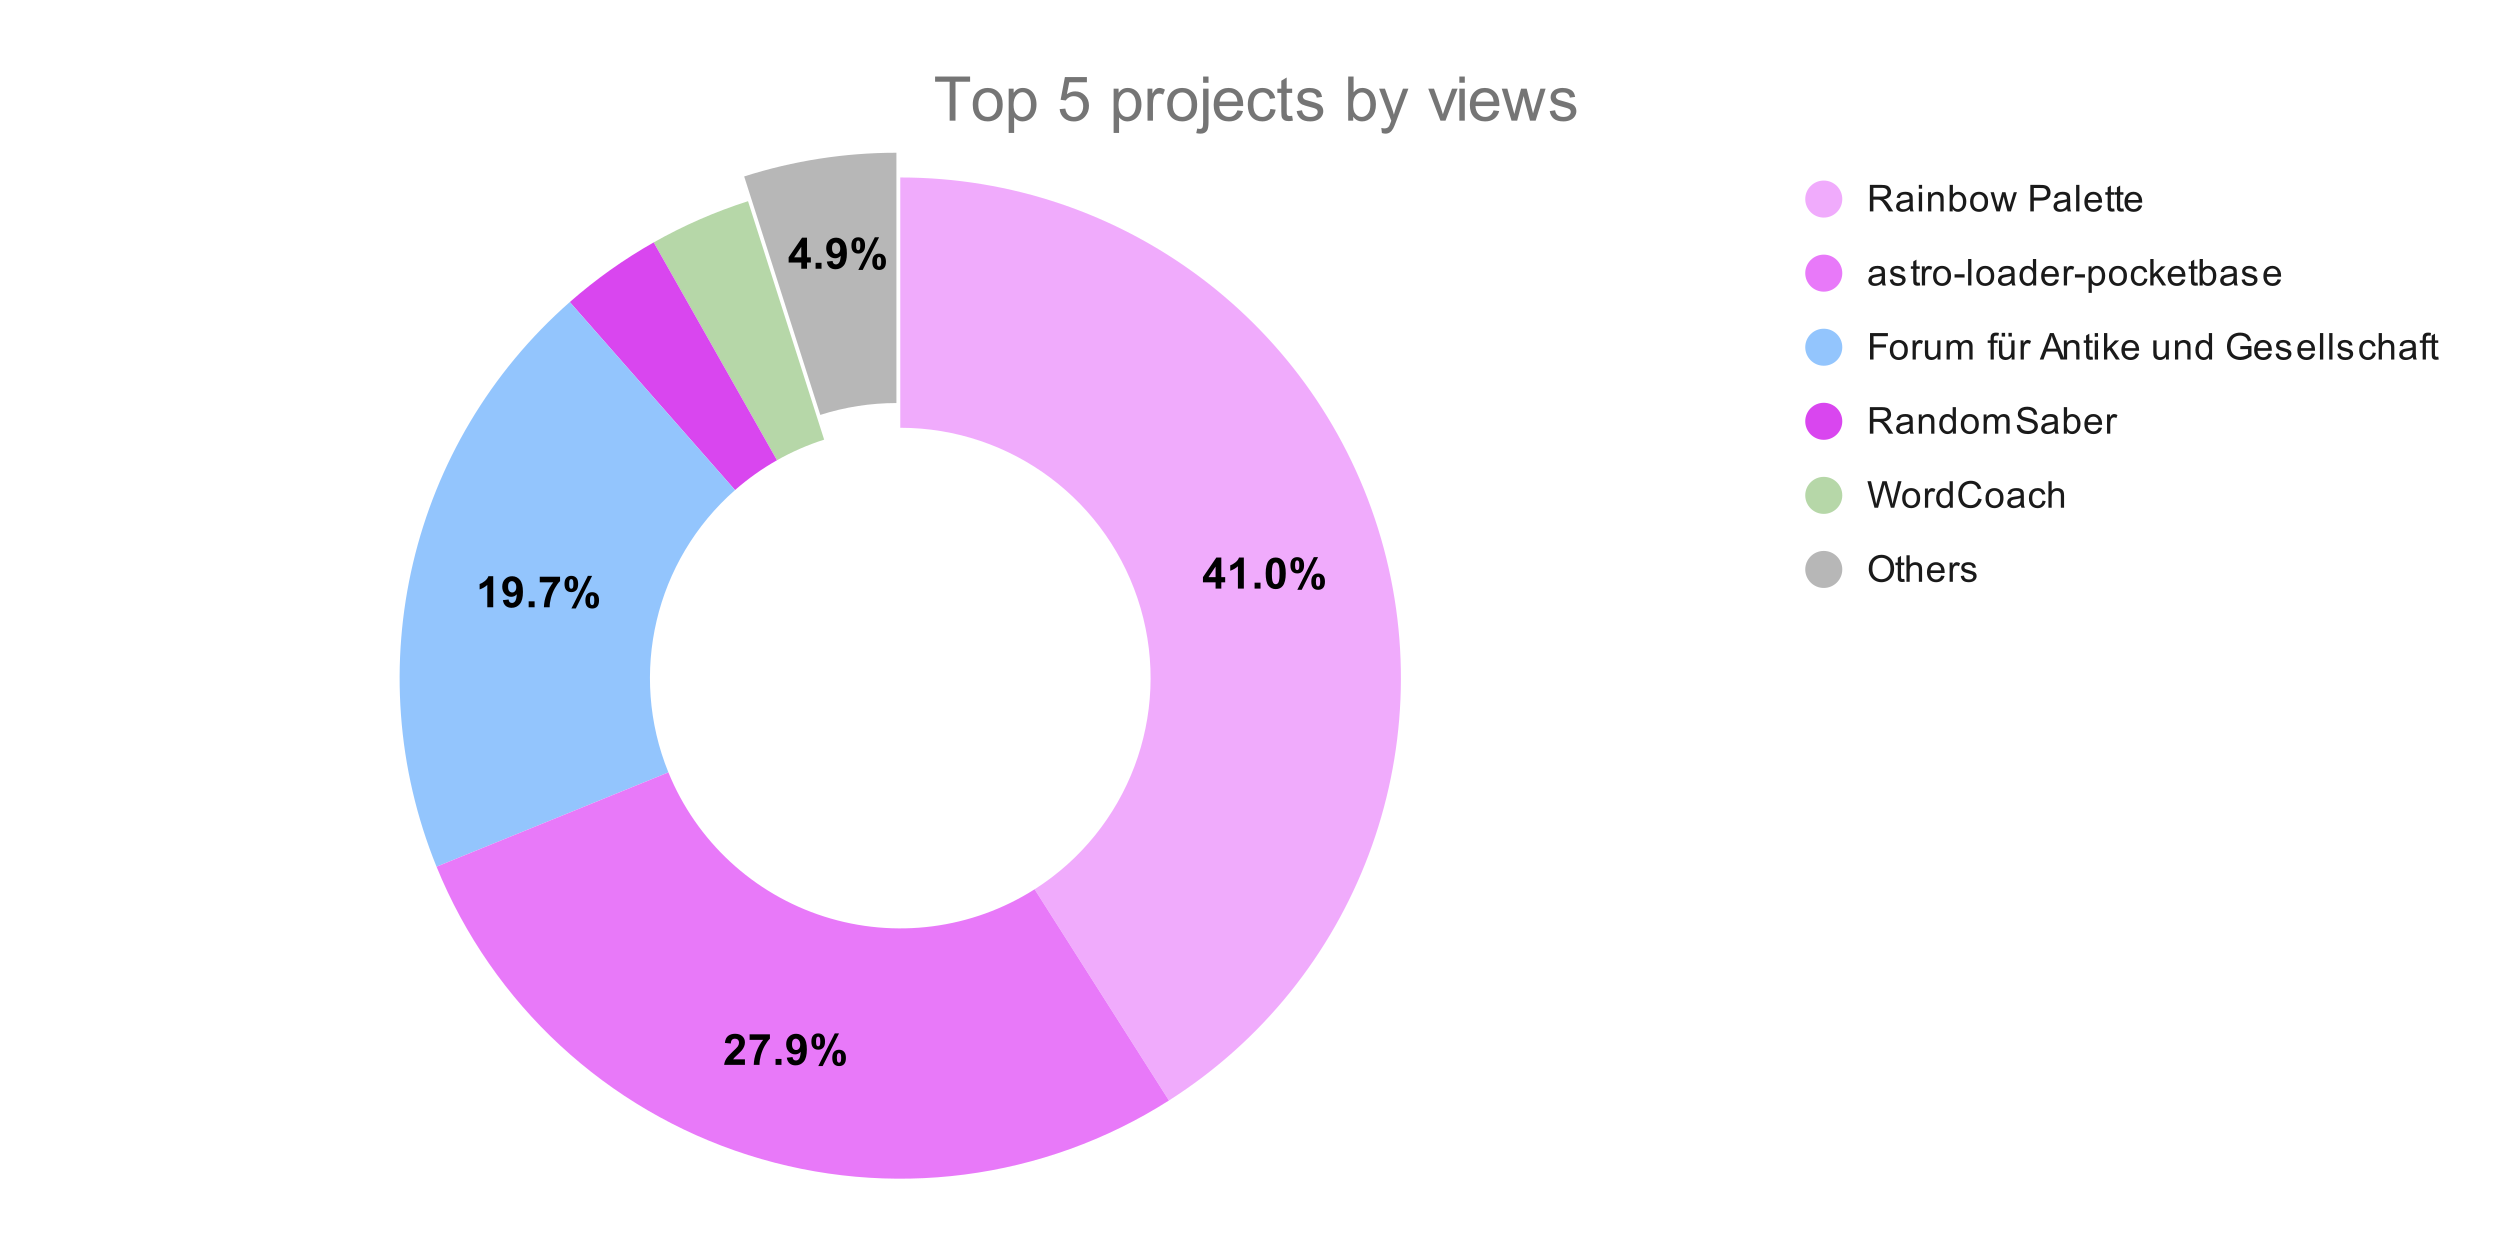 <svg version="1.1" viewBox="0.0 0.0 810.0 402.0" fill="none" stroke="none" stroke-linecap="square" stroke-miterlimit="10" width="810" height="402" xmlns:xlink="http://www.w3.org/1999/xlink" xmlns="http://www.w3.org/2000/svg"><path fill="#ffffff" d="M0 0L810.0 0L810.0 402.0L0 402.0L0 0Z" fill-rule="nonzero"/><path fill="#f0abfc" d="M291.687 57.5C363.808 57.5 427.266 105.12 447.423 174.367C467.58 243.614 439.593 317.853 378.739 356.56L335.213 288.13C365.64 268.777 379.633 231.657 369.555 197.034C359.476 162.41 327.747 138.6 291.687 138.6Z" fill-rule="nonzero"/><path fill="#b7b7b7" d="M241.111 57.169C257.059 52.078 273.698 49.487 290.439 49.487L290.439 130.587C282.068 130.587 273.749 131.882 265.775 134.428Z" fill-rule="nonzero"/><path fill="#b6d7a8" d="M211.795 78.54C221.497 73.049 231.739 68.573 242.359 65.183L267.023 142.441C261.713 144.136 256.592 146.374 251.741 149.12Z" fill-rule="nonzero"/><path fill="#d946ef" d="M184.61 97.866C192.984 90.507 202.094 84.031 211.795 78.54L251.741 149.12C246.89 151.865 242.335 155.104 238.148 158.783Z" fill-rule="nonzero"/><path fill="#93c5fd" d="M141.437 280.805C115.428 216.852 132.752 143.443 184.61 97.866L238.148 158.783C212.219 181.572 203.557 218.276 216.562 250.253Z" fill-rule="nonzero"/><path fill="#e879f9" d="M378.739 356.56C338.147 382.38 288.188 388.848 242.359 374.217C196.53 359.587 159.56 325.368 141.437 280.805L216.562 250.253C225.624 272.534 244.108 289.644 267.023 296.959C289.937 304.274 314.917 301.04 335.213 288.13Z" fill-rule="nonzero"/><path fill="#000000" d="M393.848 190.701L393.848 188.685L389.755 188.685L389.755 186.997L394.098 180.638L395.708 180.638L395.708 186.997L396.958 186.997L396.958 188.685L395.708 188.685L395.708 190.701L393.848 190.701ZM393.848 186.997L393.848 183.576L391.551 186.997L393.848 186.997ZM403.005 190.701L401.083 190.701L401.083 183.466Q400.02 184.451 398.598 184.919L398.598 183.169Q399.348 182.935 400.223 182.247Q401.114 181.56 401.442 180.638L403.005 180.638L403.005 190.701ZM406.489 190.701L406.489 188.779L408.411 188.779L408.411 190.701L406.489 190.701ZM413.333 180.638Q414.786 180.638 415.614 181.669Q416.583 182.904 416.583 185.763Q416.583 188.607 415.598 189.841Q414.786 190.872 413.333 190.872Q411.864 190.872 410.973 189.747Q410.083 188.622 410.083 185.732Q410.083 182.904 411.067 181.669Q411.88 180.638 413.333 180.638ZM413.333 182.232Q412.989 182.232 412.708 182.451Q412.442 182.669 412.286 183.247Q412.083 183.997 412.083 185.763Q412.083 187.529 412.255 188.185Q412.442 188.841 412.708 189.06Q412.989 189.279 413.333 189.279Q413.676 189.279 413.942 189.06Q414.223 188.841 414.38 188.263Q414.583 187.529 414.583 185.763Q414.583 183.997 414.395 183.341Q414.223 182.669 413.942 182.451Q413.676 182.232 413.333 182.232ZM418.098 183.154Q418.098 181.81 418.692 181.169Q419.286 180.513 420.286 180.513Q421.333 180.513 421.926 181.154Q422.52 181.794 422.52 183.154Q422.52 184.497 421.926 185.154Q421.333 185.794 420.333 185.794Q419.286 185.794 418.692 185.154Q418.098 184.513 418.098 183.154ZM419.598 183.138Q419.598 184.122 419.817 184.451Q419.989 184.701 420.286 184.701Q420.598 184.701 420.77 184.451Q420.989 184.122 420.989 183.138Q420.989 182.169 420.77 181.841Q420.598 181.576 420.286 181.576Q419.989 181.576 419.817 181.826Q419.598 182.169 419.598 183.138ZM421.755 191.091L420.333 191.091L425.676 180.513L427.051 180.513L421.755 191.091ZM424.864 188.451Q424.864 187.107 425.442 186.466Q426.036 185.81 427.067 185.81Q428.098 185.81 428.692 186.466Q429.286 187.107 429.286 188.451Q429.286 189.81 428.692 190.466Q428.098 191.107 427.083 191.107Q426.036 191.107 425.442 190.466Q424.864 189.81 424.864 188.451ZM426.348 188.451Q426.348 189.419 426.583 189.747Q426.755 189.997 427.051 189.997Q427.364 189.997 427.52 189.763Q427.755 189.419 427.755 188.451Q427.755 187.466 427.536 187.138Q427.364 186.888 427.051 186.888Q426.739 186.888 426.583 187.138Q426.348 187.466 426.348 188.451Z" fill-rule="nonzero"/><path fill="#000000" d="M241.359 343.226L241.359 345.007L234.624 345.007Q234.734 343.991 235.28 343.085Q235.827 342.179 237.452 340.679Q238.749 339.476 239.046 339.038Q239.437 338.444 239.437 337.866Q239.437 337.226 239.093 336.882Q238.749 336.538 238.14 336.538Q237.53 336.538 237.171 336.898Q236.827 337.257 236.765 338.101L234.859 337.913Q235.03 336.319 235.921 335.632Q236.827 334.944 238.187 334.944Q239.671 334.944 240.515 335.741Q241.359 336.538 241.359 337.726Q241.359 338.413 241.109 339.023Q240.874 339.632 240.359 340.304Q239.999 340.741 239.093 341.585Q238.187 342.413 237.937 342.694Q237.702 342.96 237.546 343.226L241.359 343.226ZM242.874 336.913L242.874 335.116L249.452 335.116L249.452 336.523Q248.624 337.319 247.78 338.819Q246.952 340.304 246.499 341.991Q246.062 343.679 246.077 345.007L244.218 345.007Q244.265 342.929 245.077 340.773Q245.89 338.601 247.249 336.913L242.874 336.913ZM251.28 345.007L251.28 343.085L253.202 343.085L253.202 345.007L251.28 345.007ZM254.921 342.694L256.78 342.491Q256.843 343.054 257.124 343.335Q257.421 343.601 257.89 343.601Q258.484 343.601 258.89 343.054Q259.312 342.507 259.437 340.788Q258.718 341.616 257.624 341.616Q256.437 341.616 255.577 340.71Q254.718 339.804 254.718 338.335Q254.718 336.804 255.624 335.882Q256.53 334.944 257.937 334.944Q259.468 334.944 260.437 336.132Q261.421 337.304 261.421 340.007Q261.421 342.757 260.39 343.976Q259.374 345.179 257.749 345.179Q256.577 345.179 255.843 344.554Q255.124 343.929 254.921 342.694ZM259.265 338.491Q259.265 337.569 258.827 337.054Q258.405 336.538 257.843 336.538Q257.312 336.538 256.952 336.96Q256.609 337.382 256.609 338.335Q256.609 339.304 256.984 339.757Q257.374 340.21 257.952 340.21Q258.499 340.21 258.874 339.773Q259.265 339.335 259.265 338.491ZM262.89 337.46Q262.89 336.116 263.484 335.476Q264.077 334.819 265.077 334.819Q266.124 334.819 266.718 335.46Q267.312 336.101 267.312 337.46Q267.312 338.804 266.718 339.46Q266.124 340.101 265.124 340.101Q264.077 340.101 263.484 339.46Q262.89 338.819 262.89 337.46ZM264.39 337.444Q264.39 338.429 264.609 338.757Q264.78 339.007 265.077 339.007Q265.39 339.007 265.562 338.757Q265.78 338.429 265.78 337.444Q265.78 336.476 265.562 336.148Q265.39 335.882 265.077 335.882Q264.78 335.882 264.609 336.132Q264.39 336.476 264.39 337.444ZM266.546 345.398L265.124 345.398L270.468 334.819L271.843 334.819L266.546 345.398ZM269.655 342.757Q269.655 341.413 270.234 340.773Q270.827 340.116 271.859 340.116Q272.89 340.116 273.484 340.773Q274.077 341.413 274.077 342.757Q274.077 344.116 273.484 344.773Q272.89 345.413 271.874 345.413Q270.827 345.413 270.234 344.773Q269.655 344.116 269.655 342.757ZM271.14 342.757Q271.14 343.726 271.374 344.054Q271.546 344.304 271.843 344.304Q272.155 344.304 272.312 344.069Q272.546 343.726 272.546 342.757Q272.546 341.773 272.327 341.444Q272.155 341.194 271.843 341.194Q271.53 341.194 271.374 341.444Q271.14 341.773 271.14 342.757Z" fill-rule="nonzero"/><path fill="#000000" d="M159.805 196.758L157.883 196.758L157.883 189.524Q156.82 190.508 155.398 190.977L155.398 189.227Q156.148 188.993 157.023 188.305Q157.914 187.618 158.242 186.696L159.805 186.696L159.805 196.758ZM162.93 194.446L164.789 194.243Q164.852 194.805 165.133 195.087Q165.43 195.352 165.898 195.352Q166.492 195.352 166.898 194.805Q167.32 194.258 167.445 192.54Q166.727 193.368 165.633 193.368Q164.445 193.368 163.586 192.462Q162.727 191.555 162.727 190.087Q162.727 188.555 163.633 187.633Q164.539 186.696 165.945 186.696Q167.477 186.696 168.445 187.883Q169.43 189.055 169.43 191.758Q169.43 194.508 168.398 195.727Q167.383 196.93 165.758 196.93Q164.586 196.93 163.852 196.305Q163.133 195.68 162.93 194.446ZM167.273 190.243Q167.273 189.321 166.836 188.805Q166.414 188.29 165.852 188.29Q165.32 188.29 164.961 188.712Q164.617 189.133 164.617 190.087Q164.617 191.055 164.992 191.508Q165.383 191.962 165.961 191.962Q166.508 191.962 166.883 191.524Q167.273 191.087 167.273 190.243ZM171.289 196.758L171.289 194.837L173.211 194.837L173.211 196.758L171.289 196.758ZM174.883 188.665L174.883 186.868L181.461 186.868L181.461 188.274Q180.633 189.071 179.789 190.571Q178.961 192.055 178.508 193.743Q178.07 195.43 178.086 196.758L176.227 196.758Q176.273 194.68 177.086 192.524Q177.898 190.352 179.258 188.665L174.883 188.665ZM182.898 189.212Q182.898 187.868 183.492 187.227Q184.086 186.571 185.086 186.571Q186.133 186.571 186.727 187.212Q187.32 187.852 187.32 189.212Q187.32 190.555 186.727 191.212Q186.133 191.852 185.133 191.852Q184.086 191.852 183.492 191.212Q182.898 190.571 182.898 189.212ZM184.398 189.196Q184.398 190.18 184.617 190.508Q184.789 190.758 185.086 190.758Q185.398 190.758 185.57 190.508Q185.789 190.18 185.789 189.196Q185.789 188.227 185.57 187.899Q185.398 187.633 185.086 187.633Q184.789 187.633 184.617 187.883Q184.398 188.227 184.398 189.196ZM186.555 197.149L185.133 197.149L190.477 186.571L191.852 186.571L186.555 197.149ZM189.664 194.508Q189.664 193.165 190.242 192.524Q190.836 191.868 191.867 191.868Q192.898 191.868 193.492 192.524Q194.086 193.165 194.086 194.508Q194.086 195.868 193.492 196.524Q192.898 197.165 191.883 197.165Q190.836 197.165 190.242 196.524Q189.664 195.868 189.664 194.508ZM191.148 194.508Q191.148 195.477 191.383 195.805Q191.555 196.055 191.852 196.055Q192.164 196.055 192.32 195.821Q192.555 195.477 192.555 194.508Q192.555 193.524 192.336 193.196Q192.164 192.946 191.852 192.946Q191.539 192.946 191.383 193.196Q191.148 193.524 191.148 194.508Z" fill-rule="nonzero"/><path fill="#000000" d="M259.611 87.069L259.611 85.053L255.517 85.053L255.517 83.366L259.861 77.006L261.47 77.006L261.47 83.366L262.72 83.366L262.72 85.053L261.47 85.053L261.47 87.069L259.611 87.069ZM259.611 83.366L259.611 79.944L257.314 83.366L259.611 83.366ZM264.251 87.069L264.251 85.147L266.173 85.147L266.173 87.069L264.251 87.069ZM267.892 84.756L269.751 84.553Q269.814 85.116 270.095 85.397Q270.392 85.662 270.861 85.662Q271.454 85.662 271.861 85.116Q272.282 84.569 272.407 82.85Q271.689 83.678 270.595 83.678Q269.407 83.678 268.548 82.772Q267.689 81.866 267.689 80.397Q267.689 78.866 268.595 77.944Q269.501 77.006 270.907 77.006Q272.439 77.006 273.407 78.194Q274.392 79.366 274.392 82.069Q274.392 84.819 273.361 86.037Q272.345 87.241 270.72 87.241Q269.548 87.241 268.814 86.616Q268.095 85.991 267.892 84.756ZM272.236 80.553Q272.236 79.631 271.798 79.116Q271.376 78.6 270.814 78.6Q270.282 78.6 269.923 79.022Q269.579 79.444 269.579 80.397Q269.579 81.366 269.954 81.819Q270.345 82.272 270.923 82.272Q271.47 82.272 271.845 81.834Q272.236 81.397 272.236 80.553ZM275.861 79.522Q275.861 78.178 276.454 77.537Q277.048 76.881 278.048 76.881Q279.095 76.881 279.689 77.522Q280.282 78.162 280.282 79.522Q280.282 80.866 279.689 81.522Q279.095 82.162 278.095 82.162Q277.048 82.162 276.454 81.522Q275.861 80.881 275.861 79.522ZM277.361 79.506Q277.361 80.491 277.579 80.819Q277.751 81.069 278.048 81.069Q278.361 81.069 278.532 80.819Q278.751 80.491 278.751 79.506Q278.751 78.537 278.532 78.209Q278.361 77.944 278.048 77.944Q277.751 77.944 277.579 78.194Q277.361 78.537 277.361 79.506ZM279.517 87.459L278.095 87.459L283.439 76.881L284.814 76.881L279.517 87.459ZM282.626 84.819Q282.626 83.475 283.204 82.834Q283.798 82.178 284.829 82.178Q285.861 82.178 286.454 82.834Q287.048 83.475 287.048 84.819Q287.048 86.178 286.454 86.834Q285.861 87.475 284.845 87.475Q283.798 87.475 283.204 86.834Q282.626 86.178 282.626 84.819ZM284.111 84.819Q284.111 85.787 284.345 86.116Q284.517 86.366 284.814 86.366Q285.126 86.366 285.282 86.131Q285.517 85.787 285.517 84.819Q285.517 83.834 285.298 83.506Q285.126 83.256 284.814 83.256Q284.501 83.256 284.345 83.506Q284.111 83.834 284.111 84.819Z" fill-rule="nonzero"/><path fill="#f0abfc" d="M596.9 64.5C596.9 67.814 594.214 70.5 590.9 70.5C587.586 70.5 584.9 67.814 584.9 64.5C584.9 61.186 587.586 58.5 590.9 58.5C594.214 58.5 596.9 61.186 596.9 64.5Z" fill-rule="nonzero"/><path fill="#1a1a1a" d="M605.837 68.5L605.837 59.906L609.65 59.906Q610.806 59.906 611.4 60.141Q611.994 60.375 612.353 60.969Q612.712 61.547 612.712 62.25Q612.712 63.172 612.119 63.797Q611.525 64.422 610.291 64.594Q610.744 64.812 610.978 65.016Q611.478 65.469 611.916 66.156L613.416 68.5L611.978 68.5L610.853 66.719Q610.353 65.938 610.025 65.531Q609.712 65.125 609.447 64.969Q609.197 64.797 608.931 64.719Q608.744 64.688 608.306 64.688L606.978 64.688L606.978 68.5L605.837 68.5ZM606.978 63.703L609.431 63.703Q610.197 63.703 610.634 63.547Q611.087 63.375 611.306 63.031Q611.541 62.672 611.541 62.25Q611.541 61.641 611.087 61.25Q610.65 60.859 609.697 60.859L606.978 60.859L606.978 63.703ZM618.759 67.734Q618.166 68.234 617.619 68.438Q617.087 68.641 616.462 68.641Q615.431 68.641 614.884 68.141Q614.337 67.641 614.337 66.859Q614.337 66.406 614.541 66.031Q614.744 65.641 615.087 65.422Q615.431 65.188 615.853 65.078Q616.15 64.984 616.791 64.906Q618.056 64.766 618.666 64.547Q618.666 64.328 618.666 64.281Q618.666 63.625 618.369 63.359Q617.962 63.016 617.166 63.016Q616.431 63.016 616.072 63.281Q615.712 63.531 615.541 64.188L614.509 64.047Q614.65 63.391 614.978 62.984Q615.306 62.578 615.916 62.359Q616.525 62.141 617.322 62.141Q618.119 62.141 618.619 62.328Q619.119 62.516 619.353 62.797Q619.587 63.078 619.681 63.516Q619.728 63.781 619.728 64.484L619.728 65.891Q619.728 67.359 619.791 67.75Q619.869 68.141 620.072 68.5L618.962 68.5Q618.806 68.172 618.759 67.734ZM618.666 65.375Q618.087 65.609 616.947 65.781Q616.291 65.875 616.025 66.0Q615.759 66.109 615.603 66.328Q615.462 66.547 615.462 66.828Q615.462 67.25 615.775 67.531Q616.103 67.812 616.712 67.812Q617.322 67.812 617.791 67.547Q618.275 67.281 618.494 66.812Q618.666 66.453 618.666 65.766L618.666 65.375ZM621.697 61.125L621.697 59.906L622.759 59.906L622.759 61.125L621.697 61.125ZM621.697 68.5L621.697 62.281L622.759 62.281L622.759 68.5L621.697 68.5ZM624.697 68.5L624.697 62.281L625.634 62.281L625.634 63.156Q626.322 62.141 627.619 62.141Q628.181 62.141 628.65 62.344Q629.134 62.547 629.369 62.875Q629.603 63.203 629.697 63.641Q629.744 63.938 629.744 64.672L629.744 68.5L628.697 68.5L628.697 64.719Q628.697 64.062 628.572 63.75Q628.447 63.438 628.134 63.25Q627.822 63.047 627.4 63.047Q626.728 63.047 626.228 63.484Q625.744 63.906 625.744 65.094L625.744 68.5L624.697 68.5ZM632.666 68.5L631.681 68.5L631.681 59.906L632.744 59.906L632.744 62.969Q633.416 62.141 634.447 62.141Q635.025 62.141 635.525 62.375Q636.041 62.594 636.369 63.016Q636.712 63.438 636.9 64.031Q637.087 64.625 637.087 65.297Q637.087 66.891 636.291 67.766Q635.494 68.641 634.4 68.641Q633.291 68.641 632.666 67.719L632.666 68.5ZM632.65 65.344Q632.65 66.453 632.962 66.953Q633.462 67.766 634.306 67.766Q634.994 67.766 635.494 67.172Q636.009 66.578 636.009 65.375Q636.009 64.156 635.525 63.578Q635.041 63.0 634.353 63.0Q633.666 63.0 633.15 63.609Q632.65 64.203 632.65 65.344ZM638.306 65.391Q638.306 63.656 639.259 62.828Q640.056 62.141 641.212 62.141Q642.494 62.141 643.306 62.984Q644.134 63.812 644.134 65.297Q644.134 66.5 643.775 67.188Q643.416 67.875 642.712 68.266Q642.025 68.641 641.212 68.641Q639.916 68.641 639.103 67.812Q638.306 66.969 638.306 65.391ZM639.384 65.391Q639.384 66.578 639.9 67.172Q640.431 67.766 641.212 67.766Q642.009 67.766 642.525 67.172Q643.041 66.578 643.041 65.359Q643.041 64.203 642.509 63.609Q641.994 63.016 641.212 63.016Q640.431 63.016 639.9 63.609Q639.384 64.188 639.384 65.391ZM646.837 68.5L644.931 62.281L646.025 62.281L647.009 65.875L647.384 67.203Q647.416 67.109 647.712 65.922L648.697 62.281L649.775 62.281L650.712 65.891L651.025 67.078L651.384 65.875L652.447 62.281L653.478 62.281L651.525 68.5L650.431 68.5L649.447 64.766L649.197 63.719L647.947 68.5L646.837 68.5ZM657.822 68.5L657.822 59.906L661.072 59.906Q661.916 59.906 662.369 59.984Q663.009 60.094 663.431 60.391Q663.869 60.688 664.119 61.219Q664.384 61.75 664.384 62.391Q664.384 63.484 663.681 64.25Q662.994 65.0 661.166 65.0L658.962 65.0L658.962 68.5L657.822 68.5ZM658.962 64.0L661.181 64.0Q662.291 64.0 662.744 63.594Q663.212 63.172 663.212 62.422Q663.212 61.891 662.931 61.516Q662.666 61.125 662.228 61.0Q661.931 60.922 661.166 60.922L658.962 60.922L658.962 64.0ZM669.759 67.734Q669.166 68.234 668.619 68.438Q668.087 68.641 667.462 68.641Q666.431 68.641 665.884 68.141Q665.337 67.641 665.337 66.859Q665.337 66.406 665.541 66.031Q665.744 65.641 666.087 65.422Q666.431 65.188 666.853 65.078Q667.15 64.984 667.791 64.906Q669.056 64.766 669.666 64.547Q669.666 64.328 669.666 64.281Q669.666 63.625 669.369 63.359Q668.962 63.016 668.166 63.016Q667.431 63.016 667.072 63.281Q666.712 63.531 666.541 64.188L665.509 64.047Q665.65 63.391 665.978 62.984Q666.306 62.578 666.916 62.359Q667.525 62.141 668.322 62.141Q669.119 62.141 669.619 62.328Q670.119 62.516 670.353 62.797Q670.587 63.078 670.681 63.516Q670.728 63.781 670.728 64.484L670.728 65.891Q670.728 67.359 670.791 67.75Q670.869 68.141 671.072 68.5L669.962 68.5Q669.806 68.172 669.759 67.734ZM669.666 65.375Q669.087 65.609 667.947 65.781Q667.291 65.875 667.025 66.0Q666.759 66.109 666.603 66.328Q666.462 66.547 666.462 66.828Q666.462 67.25 666.775 67.531Q667.103 67.812 667.712 67.812Q668.322 67.812 668.791 67.547Q669.275 67.281 669.494 66.812Q669.666 66.453 669.666 65.766L669.666 65.375ZM672.666 68.5L672.666 59.906L673.728 59.906L673.728 68.5L672.666 68.5ZM679.947 66.5L681.041 66.625Q680.791 67.578 680.087 68.109Q679.384 68.641 678.306 68.641Q676.947 68.641 676.134 67.797Q675.337 66.953 675.337 65.438Q675.337 63.875 676.15 63.016Q676.962 62.141 678.244 62.141Q679.494 62.141 680.275 62.984Q681.072 63.828 681.072 65.375Q681.072 65.469 681.072 65.656L676.431 65.656Q676.494 66.688 677.009 67.234Q677.525 67.766 678.306 67.766Q678.884 67.766 679.291 67.469Q679.712 67.156 679.947 66.5ZM676.494 64.797L679.962 64.797Q679.9 64.0 679.572 63.609Q679.056 63.0 678.259 63.0Q677.525 63.0 677.025 63.484Q676.541 63.969 676.494 64.797ZM684.994 67.562L685.15 68.484Q684.697 68.578 684.353 68.578Q683.775 68.578 683.462 68.406Q683.15 68.219 683.009 67.922Q682.884 67.625 682.884 66.672L682.884 63.094L682.119 63.094L682.119 62.281L682.884 62.281L682.884 60.734L683.931 60.109L683.931 62.281L684.994 62.281L684.994 63.094L683.931 63.094L683.931 66.734Q683.931 67.188 683.978 67.312Q684.041 67.438 684.166 67.516Q684.291 67.594 684.525 67.594Q684.712 67.594 684.994 67.562ZM687.994 67.562L688.15 68.484Q687.697 68.578 687.353 68.578Q686.775 68.578 686.462 68.406Q686.15 68.219 686.009 67.922Q685.884 67.625 685.884 66.672L685.884 63.094L685.119 63.094L685.119 62.281L685.884 62.281L685.884 60.734L686.931 60.109L686.931 62.281L687.994 62.281L687.994 63.094L686.931 63.094L686.931 66.734Q686.931 67.188 686.978 67.312Q687.041 67.438 687.166 67.516Q687.291 67.594 687.525 67.594Q687.712 67.594 687.994 67.562ZM692.947 66.5L694.041 66.625Q693.791 67.578 693.087 68.109Q692.384 68.641 691.306 68.641Q689.947 68.641 689.134 67.797Q688.337 66.953 688.337 65.438Q688.337 63.875 689.15 63.016Q689.962 62.141 691.244 62.141Q692.494 62.141 693.275 62.984Q694.072 63.828 694.072 65.375Q694.072 65.469 694.072 65.656L689.431 65.656Q689.494 66.688 690.009 67.234Q690.525 67.766 691.306 67.766Q691.884 67.766 692.291 67.469Q692.712 67.156 692.947 66.5ZM689.494 64.797L692.962 64.797Q692.9 64.0 692.572 63.609Q692.056 63.0 691.259 63.0Q690.525 63.0 690.025 63.484Q689.541 63.969 689.494 64.797Z" fill-rule="nonzero"/><path fill="#e879f9" d="M596.9 88.5C596.9 91.814 594.214 94.5 590.9 94.5C587.586 94.5 584.9 91.814 584.9 88.5C584.9 85.186 587.586 82.5 590.9 82.5C594.214 82.5 596.9 85.186 596.9 88.5Z" fill-rule="nonzero"/><path fill="#1a1a1a" d="M609.759 91.734Q609.166 92.234 608.619 92.438Q608.087 92.641 607.462 92.641Q606.431 92.641 605.884 92.141Q605.337 91.641 605.337 90.859Q605.337 90.406 605.541 90.031Q605.744 89.641 606.087 89.422Q606.431 89.188 606.853 89.078Q607.15 88.984 607.791 88.906Q609.056 88.766 609.666 88.547Q609.666 88.328 609.666 88.281Q609.666 87.625 609.369 87.359Q608.962 87.016 608.166 87.016Q607.431 87.016 607.072 87.281Q606.712 87.531 606.541 88.188L605.509 88.047Q605.65 87.391 605.978 86.984Q606.306 86.578 606.916 86.359Q607.525 86.141 608.322 86.141Q609.119 86.141 609.619 86.328Q610.119 86.516 610.353 86.797Q610.587 87.078 610.681 87.516Q610.728 87.781 610.728 88.484L610.728 89.891Q610.728 91.359 610.791 91.75Q610.869 92.141 611.072 92.5L609.962 92.5Q609.806 92.172 609.759 91.734ZM609.666 89.375Q609.087 89.609 607.947 89.781Q607.291 89.875 607.025 90.0Q606.759 90.109 606.603 90.328Q606.462 90.547 606.462 90.828Q606.462 91.25 606.775 91.531Q607.103 91.812 607.712 91.812Q608.322 91.812 608.791 91.547Q609.275 91.281 609.494 90.812Q609.666 90.453 609.666 89.766L609.666 89.375ZM612.275 90.641L613.306 90.484Q613.4 91.109 613.791 91.438Q614.197 91.766 614.931 91.766Q615.65 91.766 615.994 91.484Q616.353 91.188 616.353 90.781Q616.353 90.422 616.041 90.219Q615.822 90.078 614.962 89.859Q613.806 89.562 613.353 89.359Q612.916 89.141 612.681 88.766Q612.447 88.391 612.447 87.922Q612.447 87.516 612.634 87.156Q612.822 86.797 613.15 86.562Q613.4 86.391 613.822 86.266Q614.244 86.141 614.744 86.141Q615.462 86.141 616.009 86.359Q616.572 86.562 616.837 86.922Q617.103 87.281 617.197 87.875L616.166 88.016Q616.103 87.547 615.759 87.281Q615.431 87.0 614.806 87.0Q614.087 87.0 613.775 87.25Q613.462 87.484 613.462 87.812Q613.462 88.016 613.587 88.172Q613.728 88.344 613.994 88.453Q614.15 88.516 614.931 88.719Q616.056 89.031 616.494 89.219Q616.931 89.406 617.181 89.766Q617.431 90.125 617.431 90.672Q617.431 91.203 617.119 91.672Q616.822 92.125 616.244 92.391Q615.666 92.641 614.931 92.641Q613.712 92.641 613.072 92.141Q612.447 91.625 612.275 90.641ZM621.994 91.562L622.15 92.484Q621.697 92.578 621.353 92.578Q620.775 92.578 620.462 92.406Q620.15 92.219 620.009 91.922Q619.884 91.625 619.884 90.672L619.884 87.094L619.119 87.094L619.119 86.281L619.884 86.281L619.884 84.734L620.931 84.109L620.931 86.281L621.994 86.281L621.994 87.094L620.931 87.094L620.931 90.734Q620.931 91.188 620.978 91.312Q621.041 91.438 621.166 91.516Q621.291 91.594 621.525 91.594Q621.712 91.594 621.994 91.562ZM622.681 92.5L622.681 86.281L623.634 86.281L623.634 87.219Q623.994 86.562 624.291 86.359Q624.603 86.141 624.978 86.141Q625.509 86.141 626.056 86.469L625.697 87.453Q625.306 87.219 624.931 87.219Q624.572 87.219 624.291 87.438Q624.025 87.641 623.916 88.016Q623.728 88.578 623.728 89.234L623.728 92.5L622.681 92.5ZM626.306 89.391Q626.306 87.656 627.259 86.828Q628.056 86.141 629.212 86.141Q630.494 86.141 631.306 86.984Q632.134 87.812 632.134 89.297Q632.134 90.5 631.775 91.188Q631.416 91.875 630.712 92.266Q630.025 92.641 629.212 92.641Q627.916 92.641 627.103 91.812Q626.306 90.969 626.306 89.391ZM627.384 89.391Q627.384 90.578 627.9 91.172Q628.431 91.766 629.212 91.766Q630.009 91.766 630.525 91.172Q631.041 90.578 631.041 89.359Q631.041 88.203 630.509 87.609Q629.994 87.016 629.212 87.016Q628.431 87.016 627.9 87.609Q627.384 88.188 627.384 89.391ZM633.275 89.922L633.275 88.859L636.525 88.859L636.525 89.922L633.275 89.922ZM637.666 92.5L637.666 83.906L638.728 83.906L638.728 92.5L637.666 92.5ZM640.306 89.391Q640.306 87.656 641.259 86.828Q642.056 86.141 643.212 86.141Q644.494 86.141 645.306 86.984Q646.134 87.812 646.134 89.297Q646.134 90.5 645.775 91.188Q645.416 91.875 644.712 92.266Q644.025 92.641 643.212 92.641Q641.916 92.641 641.103 91.812Q640.306 90.969 640.306 89.391ZM641.384 89.391Q641.384 90.578 641.9 91.172Q642.431 91.766 643.212 91.766Q644.009 91.766 644.525 91.172Q645.041 90.578 645.041 89.359Q645.041 88.203 644.509 87.609Q643.994 87.016 643.212 87.016Q642.431 87.016 641.9 87.609Q641.384 88.188 641.384 89.391ZM651.759 91.734Q651.166 92.234 650.619 92.438Q650.087 92.641 649.462 92.641Q648.431 92.641 647.884 92.141Q647.337 91.641 647.337 90.859Q647.337 90.406 647.541 90.031Q647.744 89.641 648.087 89.422Q648.431 89.188 648.853 89.078Q649.15 88.984 649.791 88.906Q651.056 88.766 651.666 88.547Q651.666 88.328 651.666 88.281Q651.666 87.625 651.369 87.359Q650.962 87.016 650.166 87.016Q649.431 87.016 649.072 87.281Q648.712 87.531 648.541 88.188L647.509 88.047Q647.65 87.391 647.978 86.984Q648.306 86.578 648.916 86.359Q649.525 86.141 650.322 86.141Q651.119 86.141 651.619 86.328Q652.119 86.516 652.353 86.797Q652.587 87.078 652.681 87.516Q652.728 87.781 652.728 88.484L652.728 89.891Q652.728 91.359 652.791 91.75Q652.869 92.141 653.072 92.5L651.962 92.5Q651.806 92.172 651.759 91.734ZM651.666 89.375Q651.087 89.609 649.947 89.781Q649.291 89.875 649.025 90.0Q648.759 90.109 648.603 90.328Q648.462 90.547 648.462 90.828Q648.462 91.25 648.775 91.531Q649.103 91.812 649.712 91.812Q650.322 91.812 650.791 91.547Q651.275 91.281 651.494 90.812Q651.666 90.453 651.666 89.766L651.666 89.375ZM658.728 92.5L658.728 91.719Q658.134 92.641 656.994 92.641Q656.244 92.641 655.619 92.234Q654.994 91.812 654.65 91.078Q654.306 90.344 654.306 89.391Q654.306 88.469 654.619 87.703Q654.931 86.938 655.556 86.547Q656.181 86.141 656.947 86.141Q657.509 86.141 657.947 86.375Q658.384 86.609 658.666 86.984L658.666 83.906L659.712 83.906L659.712 92.5L658.728 92.5ZM655.4 89.391Q655.4 90.594 655.9 91.188Q656.4 91.766 657.087 91.766Q657.775 91.766 658.259 91.203Q658.744 90.641 658.744 89.484Q658.744 88.203 658.244 87.609Q657.759 87.016 657.041 87.016Q656.337 87.016 655.869 87.594Q655.4 88.156 655.4 89.391ZM665.947 90.5L667.041 90.625Q666.791 91.578 666.087 92.109Q665.384 92.641 664.306 92.641Q662.947 92.641 662.134 91.797Q661.337 90.953 661.337 89.438Q661.337 87.875 662.15 87.016Q662.962 86.141 664.244 86.141Q665.494 86.141 666.275 86.984Q667.072 87.828 667.072 89.375Q667.072 89.469 667.072 89.656L662.431 89.656Q662.494 90.688 663.009 91.234Q663.525 91.766 664.306 91.766Q664.884 91.766 665.291 91.469Q665.712 91.156 665.947 90.5ZM662.494 88.797L665.962 88.797Q665.9 88.0 665.572 87.609Q665.056 87.0 664.259 87.0Q663.525 87.0 663.025 87.484Q662.541 87.969 662.494 88.797ZM668.681 92.5L668.681 86.281L669.634 86.281L669.634 87.219Q669.994 86.562 670.291 86.359Q670.603 86.141 670.978 86.141Q671.509 86.141 672.056 86.469L671.697 87.453Q671.306 87.219 670.931 87.219Q670.572 87.219 670.291 87.438Q670.025 87.641 669.916 88.016Q669.728 88.578 669.728 89.234L669.728 92.5L668.681 92.5ZM672.275 89.922L672.275 88.859L675.525 88.859L675.525 89.922L672.275 89.922ZM676.697 94.891L676.697 86.281L677.65 86.281L677.65 87.078Q677.994 86.609 678.416 86.375Q678.853 86.141 679.462 86.141Q680.259 86.141 680.869 86.547Q681.478 86.953 681.775 87.703Q682.087 88.453 682.087 89.344Q682.087 90.297 681.744 91.062Q681.416 91.828 680.759 92.234Q680.103 92.641 679.384 92.641Q678.853 92.641 678.431 92.422Q678.009 92.188 677.744 91.859L677.744 94.891L676.697 94.891ZM677.65 89.422Q677.65 90.625 678.134 91.203Q678.619 91.766 679.306 91.766Q680.009 91.766 680.509 91.172Q681.009 90.578 681.009 89.328Q681.009 88.141 680.525 87.562Q680.041 86.969 679.353 86.969Q678.681 86.969 678.166 87.594Q677.65 88.219 677.65 89.422ZM683.306 89.391Q683.306 87.656 684.259 86.828Q685.056 86.141 686.212 86.141Q687.494 86.141 688.306 86.984Q689.134 87.812 689.134 89.297Q689.134 90.5 688.775 91.188Q688.416 91.875 687.712 92.266Q687.025 92.641 686.212 92.641Q684.916 92.641 684.103 91.812Q683.306 90.969 683.306 89.391ZM684.384 89.391Q684.384 90.578 684.9 91.172Q685.431 91.766 686.212 91.766Q687.009 91.766 687.525 91.172Q688.041 90.578 688.041 89.359Q688.041 88.203 687.509 87.609Q686.994 87.016 686.212 87.016Q685.431 87.016 684.9 87.609Q684.384 88.188 684.384 89.391ZM694.759 90.219L695.791 90.359Q695.619 91.422 694.916 92.031Q694.212 92.641 693.197 92.641Q691.916 92.641 691.134 91.812Q690.369 90.969 690.369 89.406Q690.369 88.406 690.697 87.656Q691.041 86.891 691.712 86.516Q692.4 86.141 693.212 86.141Q694.212 86.141 694.853 86.656Q695.509 87.156 695.697 88.109L694.666 88.266Q694.525 87.641 694.15 87.328Q693.775 87.0 693.244 87.0Q692.447 87.0 691.947 87.578Q691.447 88.141 691.447 89.375Q691.447 90.641 691.931 91.203Q692.416 91.766 693.181 91.766Q693.806 91.766 694.212 91.391Q694.634 91.016 694.759 90.219ZM696.697 92.5L696.697 83.906L697.759 83.906L697.759 88.812L700.244 86.281L701.619 86.281L699.228 88.578L701.853 92.5L700.556 92.5L698.494 89.312L697.759 90.031L697.759 92.5L696.697 92.5ZM706.947 90.5L708.041 90.625Q707.791 91.578 707.087 92.109Q706.384 92.641 705.306 92.641Q703.947 92.641 703.134 91.797Q702.337 90.953 702.337 89.438Q702.337 87.875 703.15 87.016Q703.962 86.141 705.244 86.141Q706.494 86.141 707.275 86.984Q708.072 87.828 708.072 89.375Q708.072 89.469 708.072 89.656L703.431 89.656Q703.494 90.688 704.009 91.234Q704.525 91.766 705.306 91.766Q705.884 91.766 706.291 91.469Q706.712 91.156 706.947 90.5ZM703.494 88.797L706.962 88.797Q706.9 88.0 706.572 87.609Q706.056 87.0 705.259 87.0Q704.525 87.0 704.025 87.484Q703.541 87.969 703.494 88.797ZM711.994 91.562L712.15 92.484Q711.697 92.578 711.353 92.578Q710.775 92.578 710.462 92.406Q710.15 92.219 710.009 91.922Q709.884 91.625 709.884 90.672L709.884 87.094L709.119 87.094L709.119 86.281L709.884 86.281L709.884 84.734L710.931 84.109L710.931 86.281L711.994 86.281L711.994 87.094L710.931 87.094L710.931 90.734Q710.931 91.188 710.978 91.312Q711.041 91.438 711.166 91.516Q711.291 91.594 711.525 91.594Q711.712 91.594 711.994 91.562ZM713.666 92.5L712.681 92.5L712.681 83.906L713.744 83.906L713.744 86.969Q714.416 86.141 715.447 86.141Q716.025 86.141 716.525 86.375Q717.041 86.594 717.369 87.016Q717.712 87.438 717.9 88.031Q718.087 88.625 718.087 89.297Q718.087 90.891 717.291 91.766Q716.494 92.641 715.4 92.641Q714.291 92.641 713.666 91.719L713.666 92.5ZM713.65 89.344Q713.65 90.453 713.962 90.953Q714.462 91.766 715.306 91.766Q715.994 91.766 716.494 91.172Q717.009 90.578 717.009 89.375Q717.009 88.156 716.525 87.578Q716.041 87.0 715.353 87.0Q714.666 87.0 714.15 87.609Q713.65 88.203 713.65 89.344ZM723.759 91.734Q723.166 92.234 722.619 92.438Q722.087 92.641 721.462 92.641Q720.431 92.641 719.884 92.141Q719.337 91.641 719.337 90.859Q719.337 90.406 719.541 90.031Q719.744 89.641 720.087 89.422Q720.431 89.188 720.853 89.078Q721.15 88.984 721.791 88.906Q723.056 88.766 723.666 88.547Q723.666 88.328 723.666 88.281Q723.666 87.625 723.369 87.359Q722.962 87.016 722.166 87.016Q721.431 87.016 721.072 87.281Q720.712 87.531 720.541 88.188L719.509 88.047Q719.65 87.391 719.978 86.984Q720.306 86.578 720.916 86.359Q721.525 86.141 722.322 86.141Q723.119 86.141 723.619 86.328Q724.119 86.516 724.353 86.797Q724.587 87.078 724.681 87.516Q724.728 87.781 724.728 88.484L724.728 89.891Q724.728 91.359 724.791 91.75Q724.869 92.141 725.072 92.5L723.962 92.5Q723.806 92.172 723.759 91.734ZM723.666 89.375Q723.087 89.609 721.947 89.781Q721.291 89.875 721.025 90.0Q720.759 90.109 720.603 90.328Q720.462 90.547 720.462 90.828Q720.462 91.25 720.775 91.531Q721.103 91.812 721.712 91.812Q722.322 91.812 722.791 91.547Q723.275 91.281 723.494 90.812Q723.666 90.453 723.666 89.766L723.666 89.375ZM726.275 90.641L727.306 90.484Q727.4 91.109 727.791 91.438Q728.197 91.766 728.931 91.766Q729.65 91.766 729.994 91.484Q730.353 91.188 730.353 90.781Q730.353 90.422 730.041 90.219Q729.822 90.078 728.962 89.859Q727.806 89.562 727.353 89.359Q726.916 89.141 726.681 88.766Q726.447 88.391 726.447 87.922Q726.447 87.516 726.634 87.156Q726.822 86.797 727.15 86.562Q727.4 86.391 727.822 86.266Q728.244 86.141 728.744 86.141Q729.462 86.141 730.009 86.359Q730.572 86.562 730.837 86.922Q731.103 87.281 731.197 87.875L730.166 88.016Q730.103 87.547 729.759 87.281Q729.431 87.0 728.806 87.0Q728.087 87.0 727.775 87.25Q727.462 87.484 727.462 87.812Q727.462 88.016 727.587 88.172Q727.728 88.344 727.994 88.453Q728.15 88.516 728.931 88.719Q730.056 89.031 730.494 89.219Q730.931 89.406 731.181 89.766Q731.431 90.125 731.431 90.672Q731.431 91.203 731.119 91.672Q730.822 92.125 730.244 92.391Q729.666 92.641 728.931 92.641Q727.712 92.641 727.072 92.141Q726.447 91.625 726.275 90.641ZM737.947 90.5L739.041 90.625Q738.791 91.578 738.087 92.109Q737.384 92.641 736.306 92.641Q734.947 92.641 734.134 91.797Q733.337 90.953 733.337 89.438Q733.337 87.875 734.15 87.016Q734.962 86.141 736.244 86.141Q737.494 86.141 738.275 86.984Q739.072 87.828 739.072 89.375Q739.072 89.469 739.072 89.656L734.431 89.656Q734.494 90.688 735.009 91.234Q735.525 91.766 736.306 91.766Q736.884 91.766 737.291 91.469Q737.712 91.156 737.947 90.5ZM734.494 88.797L737.962 88.797Q737.9 88.0 737.572 87.609Q737.056 87.0 736.259 87.0Q735.525 87.0 735.025 87.484Q734.541 87.969 734.494 88.797Z" fill-rule="nonzero"/><path fill="#93c5fd" d="M596.9 112.5C596.9 115.814 594.214 118.5 590.9 118.5C587.586 118.5 584.9 115.814 584.9 112.5C584.9 109.186 587.586 106.5 590.9 106.5C594.214 106.5 596.9 109.186 596.9 112.5Z" fill-rule="nonzero"/><path fill="#1a1a1a" d="M605.884 116.5L605.884 107.906L611.681 107.906L611.681 108.922L607.025 108.922L607.025 111.578L611.056 111.578L611.056 112.594L607.025 112.594L607.025 116.5L605.884 116.5ZM612.306 113.391Q612.306 111.656 613.259 110.828Q614.056 110.141 615.212 110.141Q616.494 110.141 617.306 110.984Q618.134 111.812 618.134 113.297Q618.134 114.5 617.775 115.188Q617.416 115.875 616.712 116.266Q616.025 116.641 615.212 116.641Q613.916 116.641 613.103 115.812Q612.306 114.969 612.306 113.391ZM613.384 113.391Q613.384 114.578 613.9 115.172Q614.431 115.766 615.212 115.766Q616.009 115.766 616.525 115.172Q617.041 114.578 617.041 113.359Q617.041 112.203 616.509 111.609Q615.994 111.016 615.212 111.016Q614.431 111.016 613.9 111.609Q613.384 112.188 613.384 113.391ZM619.681 116.5L619.681 110.281L620.634 110.281L620.634 111.219Q620.994 110.562 621.291 110.359Q621.603 110.141 621.978 110.141Q622.509 110.141 623.056 110.469L622.697 111.453Q622.306 111.219 621.931 111.219Q621.572 111.219 621.291 111.438Q621.025 111.641 620.916 112.016Q620.728 112.578 620.728 113.234L620.728 116.5L619.681 116.5ZM627.775 116.5L627.775 115.578Q627.041 116.641 625.791 116.641Q625.244 116.641 624.759 116.438Q624.291 116.219 624.056 115.906Q623.822 115.578 623.728 115.109Q623.666 114.812 623.666 114.125L623.666 110.281L624.728 110.281L624.728 113.734Q624.728 114.547 624.791 114.844Q624.884 115.25 625.197 115.5Q625.525 115.734 626.009 115.734Q626.478 115.734 626.884 115.5Q627.306 115.25 627.478 114.828Q627.666 114.406 627.666 113.609L627.666 110.281L628.712 110.281L628.712 116.5L627.775 116.5ZM630.697 116.5L630.697 110.281L631.634 110.281L631.634 111.156Q631.931 110.688 632.416 110.422Q632.9 110.141 633.525 110.141Q634.212 110.141 634.65 110.422Q635.103 110.703 635.275 111.219Q636.025 110.141 637.197 110.141Q638.134 110.141 638.619 110.656Q639.119 111.156 639.119 112.234L639.119 116.5L638.072 116.5L638.072 112.578Q638.072 111.953 637.962 111.672Q637.869 111.391 637.603 111.219Q637.337 111.047 636.962 111.047Q636.306 111.047 635.869 111.484Q635.447 111.922 635.447 112.891L635.447 116.5L634.384 116.5L634.384 112.453Q634.384 111.75 634.119 111.406Q633.869 111.047 633.291 111.047Q632.837 111.047 632.462 111.281Q632.087 111.516 631.916 111.969Q631.744 112.422 631.744 113.266L631.744 116.5L630.697 116.5ZM644.947 116.5L644.947 111.094L644.009 111.094L644.009 110.281L644.947 110.281L644.947 109.609Q644.947 108.984 645.056 108.688Q645.212 108.266 645.587 108.016Q645.978 107.766 646.666 107.766Q647.119 107.766 647.65 107.875L647.494 108.781Q647.166 108.734 646.869 108.734Q646.384 108.734 646.181 108.938Q645.994 109.141 645.994 109.703L645.994 110.281L647.212 110.281L647.212 111.094L645.994 111.094L645.994 116.5L644.947 116.5ZM651.775 116.5L651.775 115.578Q651.041 116.641 649.791 116.641Q649.244 116.641 648.759 116.438Q648.291 116.219 648.056 115.906Q647.822 115.578 647.728 115.109Q647.666 114.812 647.666 114.125L647.666 110.281L648.728 110.281L648.728 113.734Q648.728 114.547 648.791 114.844Q648.884 115.25 649.197 115.5Q649.525 115.734 650.009 115.734Q650.478 115.734 650.884 115.5Q651.306 115.25 651.478 114.828Q651.666 114.406 651.666 113.609L651.666 110.281L652.712 110.281L652.712 116.5L651.775 116.5ZM648.556 109.062L648.556 107.859L649.65 107.859L649.65 109.062L648.556 109.062ZM650.744 109.062L650.744 107.859L651.837 107.859L651.837 109.062L650.744 109.062ZM654.681 116.5L654.681 110.281L655.634 110.281L655.634 111.219Q655.994 110.562 656.291 110.359Q656.603 110.141 656.978 110.141Q657.509 110.141 658.056 110.469L657.697 111.453Q657.306 111.219 656.931 111.219Q656.572 111.219 656.291 111.438Q656.025 111.641 655.916 112.016Q655.728 112.578 655.728 113.234L655.728 116.5L654.681 116.5ZM660.884 116.5L664.181 107.906L665.4 107.906L668.916 116.5L667.634 116.5L666.619 113.891L663.041 113.891L662.087 116.5L660.884 116.5ZM663.369 112.969L666.275 112.969L665.384 110.594Q664.962 109.516 664.775 108.812Q664.603 109.641 664.306 110.453L663.369 112.969ZM668.697 116.5L668.697 110.281L669.634 110.281L669.634 111.156Q670.322 110.141 671.619 110.141Q672.181 110.141 672.65 110.344Q673.134 110.547 673.369 110.875Q673.603 111.203 673.697 111.641Q673.744 111.938 673.744 112.672L673.744 116.5L672.697 116.5L672.697 112.719Q672.697 112.062 672.572 111.75Q672.447 111.438 672.134 111.25Q671.822 111.047 671.4 111.047Q670.728 111.047 670.228 111.484Q669.744 111.906 669.744 113.094L669.744 116.5L668.697 116.5ZM677.994 115.562L678.15 116.484Q677.697 116.578 677.353 116.578Q676.775 116.578 676.462 116.406Q676.15 116.219 676.009 115.922Q675.884 115.625 675.884 114.672L675.884 111.094L675.119 111.094L675.119 110.281L675.884 110.281L675.884 108.734L676.931 108.109L676.931 110.281L677.994 110.281L677.994 111.094L676.931 111.094L676.931 114.734Q676.931 115.188 676.978 115.312Q677.041 115.438 677.166 115.516Q677.291 115.594 677.525 115.594Q677.712 115.594 677.994 115.562ZM678.697 109.125L678.697 107.906L679.759 107.906L679.759 109.125L678.697 109.125ZM678.697 116.5L678.697 110.281L679.759 110.281L679.759 116.5L678.697 116.5ZM681.697 116.5L681.697 107.906L682.759 107.906L682.759 112.812L685.244 110.281L686.619 110.281L684.228 112.578L686.853 116.5L685.556 116.5L683.494 113.312L682.759 114.031L682.759 116.5L681.697 116.5ZM691.947 114.5L693.041 114.625Q692.791 115.578 692.087 116.109Q691.384 116.641 690.306 116.641Q688.947 116.641 688.134 115.797Q687.337 114.953 687.337 113.438Q687.337 111.875 688.15 111.016Q688.962 110.141 690.244 110.141Q691.494 110.141 692.275 110.984Q693.072 111.828 693.072 113.375Q693.072 113.469 693.072 113.656L688.431 113.656Q688.494 114.688 689.009 115.234Q689.525 115.766 690.306 115.766Q690.884 115.766 691.291 115.469Q691.712 115.156 691.947 114.5ZM688.494 112.797L691.962 112.797Q691.9 112.0 691.572 111.609Q691.056 111.0 690.259 111.0Q689.525 111.0 689.025 111.484Q688.541 111.969 688.494 112.797ZM701.775 116.5L701.775 115.578Q701.041 116.641 699.791 116.641Q699.244 116.641 698.759 116.438Q698.291 116.219 698.056 115.906Q697.822 115.578 697.728 115.109Q697.666 114.812 697.666 114.125L697.666 110.281L698.728 110.281L698.728 113.734Q698.728 114.547 698.791 114.844Q698.884 115.25 699.197 115.5Q699.525 115.734 700.009 115.734Q700.478 115.734 700.884 115.5Q701.306 115.25 701.478 114.828Q701.666 114.406 701.666 113.609L701.666 110.281L702.712 110.281L702.712 116.5L701.775 116.5ZM704.697 116.5L704.697 110.281L705.634 110.281L705.634 111.156Q706.322 110.141 707.619 110.141Q708.181 110.141 708.65 110.344Q709.134 110.547 709.369 110.875Q709.603 111.203 709.697 111.641Q709.744 111.938 709.744 112.672L709.744 116.5L708.697 116.5L708.697 112.719Q708.697 112.062 708.572 111.75Q708.447 111.438 708.134 111.25Q707.822 111.047 707.4 111.047Q706.728 111.047 706.228 111.484Q705.744 111.906 705.744 113.094L705.744 116.5L704.697 116.5ZM715.728 116.5L715.728 115.719Q715.134 116.641 713.994 116.641Q713.244 116.641 712.619 116.234Q711.994 115.812 711.65 115.078Q711.306 114.344 711.306 113.391Q711.306 112.469 711.619 111.703Q711.931 110.938 712.556 110.547Q713.181 110.141 713.947 110.141Q714.509 110.141 714.947 110.375Q715.384 110.609 715.666 110.984L715.666 107.906L716.712 107.906L716.712 116.5L715.728 116.5ZM712.4 113.391Q712.4 114.594 712.9 115.188Q713.4 115.766 714.087 115.766Q714.775 115.766 715.259 115.203Q715.744 114.641 715.744 113.484Q715.744 112.203 715.244 111.609Q714.759 111.016 714.041 111.016Q713.337 111.016 712.869 111.594Q712.4 112.156 712.4 113.391ZM725.853 113.125L725.853 112.125L729.478 112.109L729.478 115.297Q728.65 115.969 727.759 116.312Q726.869 116.641 725.931 116.641Q724.666 116.641 723.619 116.109Q722.587 115.562 722.056 114.547Q721.541 113.516 721.541 112.25Q721.541 110.984 722.056 109.906Q722.587 108.812 723.572 108.297Q724.556 107.766 725.837 107.766Q726.775 107.766 727.525 108.062Q728.275 108.359 728.697 108.906Q729.134 109.438 729.353 110.312L728.337 110.594Q728.134 109.938 727.837 109.562Q727.556 109.188 727.025 108.969Q726.494 108.734 725.853 108.734Q725.072 108.734 724.494 108.969Q723.931 109.203 723.572 109.594Q723.228 109.984 723.041 110.453Q722.712 111.25 722.712 112.172Q722.712 113.328 723.103 114.109Q723.509 114.875 724.259 115.25Q725.009 115.625 725.869 115.625Q726.603 115.625 727.306 115.344Q728.009 115.047 728.369 114.734L728.369 113.125L725.853 113.125ZM734.947 114.5L736.041 114.625Q735.791 115.578 735.087 116.109Q734.384 116.641 733.306 116.641Q731.947 116.641 731.134 115.797Q730.337 114.953 730.337 113.438Q730.337 111.875 731.15 111.016Q731.962 110.141 733.244 110.141Q734.494 110.141 735.275 110.984Q736.072 111.828 736.072 113.375Q736.072 113.469 736.072 113.656L731.431 113.656Q731.494 114.688 732.009 115.234Q732.525 115.766 733.306 115.766Q733.884 115.766 734.291 115.469Q734.712 115.156 734.947 114.5ZM731.494 112.797L734.962 112.797Q734.9 112.0 734.572 111.609Q734.056 111.0 733.259 111.0Q732.525 111.0 732.025 111.484Q731.541 111.969 731.494 112.797ZM737.275 114.641L738.306 114.484Q738.4 115.109 738.791 115.438Q739.197 115.766 739.931 115.766Q740.65 115.766 740.994 115.484Q741.353 115.188 741.353 114.781Q741.353 114.422 741.041 114.219Q740.822 114.078 739.962 113.859Q738.806 113.562 738.353 113.359Q737.916 113.141 737.681 112.766Q737.447 112.391 737.447 111.922Q737.447 111.516 737.634 111.156Q737.822 110.797 738.15 110.562Q738.4 110.391 738.822 110.266Q739.244 110.141 739.744 110.141Q740.462 110.141 741.009 110.359Q741.572 110.562 741.837 110.922Q742.103 111.281 742.197 111.875L741.166 112.016Q741.103 111.547 740.759 111.281Q740.431 111.0 739.806 111.0Q739.087 111.0 738.775 111.25Q738.462 111.484 738.462 111.812Q738.462 112.016 738.587 112.172Q738.728 112.344 738.994 112.453Q739.15 112.516 739.931 112.719Q741.056 113.031 741.494 113.219Q741.931 113.406 742.181 113.766Q742.431 114.125 742.431 114.672Q742.431 115.203 742.119 115.672Q741.822 116.125 741.244 116.391Q740.666 116.641 739.931 116.641Q738.712 116.641 738.072 116.141Q737.447 115.625 737.275 114.641ZM748.947 114.5L750.041 114.625Q749.791 115.578 749.087 116.109Q748.384 116.641 747.306 116.641Q745.947 116.641 745.134 115.797Q744.337 114.953 744.337 113.438Q744.337 111.875 745.15 111.016Q745.962 110.141 747.244 110.141Q748.494 110.141 749.275 110.984Q750.072 111.828 750.072 113.375Q750.072 113.469 750.072 113.656L745.431 113.656Q745.494 114.688 746.009 115.234Q746.525 115.766 747.306 115.766Q747.884 115.766 748.291 115.469Q748.712 115.156 748.947 114.5ZM745.494 112.797L748.962 112.797Q748.9 112.0 748.572 111.609Q748.056 111.0 747.259 111.0Q746.525 111.0 746.025 111.484Q745.541 111.969 745.494 112.797ZM751.666 116.5L751.666 107.906L752.728 107.906L752.728 116.5L751.666 116.5ZM754.666 116.5L754.666 107.906L755.728 107.906L755.728 116.5L754.666 116.5ZM757.275 114.641L758.306 114.484Q758.4 115.109 758.791 115.438Q759.197 115.766 759.931 115.766Q760.65 115.766 760.994 115.484Q761.353 115.188 761.353 114.781Q761.353 114.422 761.041 114.219Q760.822 114.078 759.962 113.859Q758.806 113.562 758.353 113.359Q757.916 113.141 757.681 112.766Q757.447 112.391 757.447 111.922Q757.447 111.516 757.634 111.156Q757.822 110.797 758.15 110.562Q758.4 110.391 758.822 110.266Q759.244 110.141 759.744 110.141Q760.462 110.141 761.009 110.359Q761.572 110.562 761.837 110.922Q762.103 111.281 762.197 111.875L761.166 112.016Q761.103 111.547 760.759 111.281Q760.431 111.0 759.806 111.0Q759.087 111.0 758.775 111.25Q758.462 111.484 758.462 111.812Q758.462 112.016 758.587 112.172Q758.728 112.344 758.994 112.453Q759.15 112.516 759.931 112.719Q761.056 113.031 761.494 113.219Q761.931 113.406 762.181 113.766Q762.431 114.125 762.431 114.672Q762.431 115.203 762.119 115.672Q761.822 116.125 761.244 116.391Q760.666 116.641 759.931 116.641Q758.712 116.641 758.072 116.141Q757.447 115.625 757.275 114.641ZM768.759 114.219L769.791 114.359Q769.619 115.422 768.916 116.031Q768.212 116.641 767.197 116.641Q765.916 116.641 765.134 115.812Q764.369 114.969 764.369 113.406Q764.369 112.406 764.697 111.656Q765.041 110.891 765.712 110.516Q766.4 110.141 767.212 110.141Q768.212 110.141 768.853 110.656Q769.509 111.156 769.697 112.109L768.666 112.266Q768.525 111.641 768.15 111.328Q767.775 111.0 767.244 111.0Q766.447 111.0 765.947 111.578Q765.447 112.141 765.447 113.375Q765.447 114.641 765.931 115.203Q766.416 115.766 767.181 115.766Q767.806 115.766 768.212 115.391Q768.634 115.016 768.759 114.219ZM770.697 116.5L770.697 107.906L771.744 107.906L771.744 110.984Q772.478 110.141 773.603 110.141Q774.306 110.141 774.806 110.422Q775.322 110.688 775.541 111.172Q775.759 111.641 775.759 112.562L775.759 116.5L774.712 116.5L774.712 112.562Q774.712 111.766 774.369 111.406Q774.025 111.047 773.4 111.047Q772.931 111.047 772.509 111.297Q772.103 111.531 771.916 111.953Q771.744 112.359 771.744 113.094L771.744 116.5L770.697 116.5ZM781.759 115.734Q781.166 116.234 780.619 116.438Q780.087 116.641 779.462 116.641Q778.431 116.641 777.884 116.141Q777.337 115.641 777.337 114.859Q777.337 114.406 777.541 114.031Q777.744 113.641 778.087 113.422Q778.431 113.188 778.853 113.078Q779.15 112.984 779.791 112.906Q781.056 112.766 781.666 112.547Q781.666 112.328 781.666 112.281Q781.666 111.625 781.369 111.359Q780.962 111.016 780.166 111.016Q779.431 111.016 779.072 111.281Q778.712 111.531 778.541 112.188L777.509 112.047Q777.65 111.391 777.978 110.984Q778.306 110.578 778.916 110.359Q779.525 110.141 780.322 110.141Q781.119 110.141 781.619 110.328Q782.119 110.516 782.353 110.797Q782.587 111.078 782.681 111.516Q782.728 111.781 782.728 112.484L782.728 113.891Q782.728 115.359 782.791 115.75Q782.869 116.141 783.072 116.5L781.962 116.5Q781.806 116.172 781.759 115.734ZM781.666 113.375Q781.087 113.609 779.947 113.781Q779.291 113.875 779.025 114.0Q778.759 114.109 778.603 114.328Q778.462 114.547 778.462 114.828Q778.462 115.25 778.775 115.531Q779.103 115.812 779.712 115.812Q780.322 115.812 780.791 115.547Q781.275 115.281 781.494 114.812Q781.666 114.453 781.666 113.766L781.666 113.375ZM784.947 116.5L784.947 111.094L784.009 111.094L784.009 110.281L784.947 110.281L784.947 109.609Q784.947 108.984 785.056 108.688Q785.212 108.266 785.587 108.016Q785.978 107.766 786.666 107.766Q787.119 107.766 787.65 107.875L787.494 108.781Q787.166 108.734 786.869 108.734Q786.384 108.734 786.181 108.938Q785.994 109.141 785.994 109.703L785.994 110.281L787.212 110.281L787.212 111.094L785.994 111.094L785.994 116.5L784.947 116.5ZM789.994 115.562L790.15 116.484Q789.697 116.578 789.353 116.578Q788.775 116.578 788.462 116.406Q788.15 116.219 788.009 115.922Q787.884 115.625 787.884 114.672L787.884 111.094L787.119 111.094L787.119 110.281L787.884 110.281L787.884 108.734L788.931 108.109L788.931 110.281L789.994 110.281L789.994 111.094L788.931 111.094L788.931 114.734Q788.931 115.188 788.978 115.312Q789.041 115.438 789.166 115.516Q789.291 115.594 789.525 115.594Q789.712 115.594 789.994 115.562Z" fill-rule="nonzero"/><path fill="#d946ef" d="M596.9 136.5C596.9 139.814 594.214 142.5 590.9 142.5C587.586 142.5 584.9 139.814 584.9 136.5C584.9 133.186 587.586 130.5 590.9 130.5C594.214 130.5 596.9 133.186 596.9 136.5Z" fill-rule="nonzero"/><path fill="#1a1a1a" d="M605.837 140.5L605.837 131.906L609.65 131.906Q610.806 131.906 611.4 132.141Q611.994 132.375 612.353 132.969Q612.712 133.547 612.712 134.25Q612.712 135.172 612.119 135.797Q611.525 136.422 610.291 136.594Q610.744 136.812 610.978 137.016Q611.478 137.469 611.916 138.156L613.416 140.5L611.978 140.5L610.853 138.719Q610.353 137.938 610.025 137.531Q609.712 137.125 609.447 136.969Q609.197 136.797 608.931 136.719Q608.744 136.688 608.306 136.688L606.978 136.688L606.978 140.5L605.837 140.5ZM606.978 135.703L609.431 135.703Q610.197 135.703 610.634 135.547Q611.087 135.375 611.306 135.031Q611.541 134.672 611.541 134.25Q611.541 133.641 611.087 133.25Q610.65 132.859 609.697 132.859L606.978 132.859L606.978 135.703ZM618.759 139.734Q618.166 140.234 617.619 140.438Q617.087 140.641 616.462 140.641Q615.431 140.641 614.884 140.141Q614.337 139.641 614.337 138.859Q614.337 138.406 614.541 138.031Q614.744 137.641 615.087 137.422Q615.431 137.188 615.853 137.078Q616.15 136.984 616.791 136.906Q618.056 136.766 618.666 136.547Q618.666 136.328 618.666 136.281Q618.666 135.625 618.369 135.359Q617.962 135.016 617.166 135.016Q616.431 135.016 616.072 135.281Q615.712 135.531 615.541 136.188L614.509 136.047Q614.65 135.391 614.978 134.984Q615.306 134.578 615.916 134.359Q616.525 134.141 617.322 134.141Q618.119 134.141 618.619 134.328Q619.119 134.516 619.353 134.797Q619.587 135.078 619.681 135.516Q619.728 135.781 619.728 136.484L619.728 137.891Q619.728 139.359 619.791 139.75Q619.869 140.141 620.072 140.5L618.962 140.5Q618.806 140.172 618.759 139.734ZM618.666 137.375Q618.087 137.609 616.947 137.781Q616.291 137.875 616.025 138.0Q615.759 138.109 615.603 138.328Q615.462 138.547 615.462 138.828Q615.462 139.25 615.775 139.531Q616.103 139.812 616.712 139.812Q617.322 139.812 617.791 139.547Q618.275 139.281 618.494 138.812Q618.666 138.453 618.666 137.766L618.666 137.375ZM621.697 140.5L621.697 134.281L622.634 134.281L622.634 135.156Q623.322 134.141 624.619 134.141Q625.181 134.141 625.65 134.344Q626.134 134.547 626.369 134.875Q626.603 135.203 626.697 135.641Q626.744 135.938 626.744 136.672L626.744 140.5L625.697 140.5L625.697 136.719Q625.697 136.062 625.572 135.75Q625.447 135.438 625.134 135.25Q624.822 135.047 624.4 135.047Q623.728 135.047 623.228 135.484Q622.744 135.906 622.744 137.094L622.744 140.5L621.697 140.5ZM632.728 140.5L632.728 139.719Q632.134 140.641 630.994 140.641Q630.244 140.641 629.619 140.234Q628.994 139.812 628.65 139.078Q628.306 138.344 628.306 137.391Q628.306 136.469 628.619 135.703Q628.931 134.938 629.556 134.547Q630.181 134.141 630.947 134.141Q631.509 134.141 631.947 134.375Q632.384 134.609 632.666 134.984L632.666 131.906L633.712 131.906L633.712 140.5L632.728 140.5ZM629.4 137.391Q629.4 138.594 629.9 139.188Q630.4 139.766 631.087 139.766Q631.775 139.766 632.259 139.203Q632.744 138.641 632.744 137.484Q632.744 136.203 632.244 135.609Q631.759 135.016 631.041 135.016Q630.337 135.016 629.869 135.594Q629.4 136.156 629.4 137.391ZM635.306 137.391Q635.306 135.656 636.259 134.828Q637.056 134.141 638.212 134.141Q639.494 134.141 640.306 134.984Q641.134 135.812 641.134 137.297Q641.134 138.5 640.775 139.188Q640.416 139.875 639.712 140.266Q639.025 140.641 638.212 140.641Q636.916 140.641 636.103 139.812Q635.306 138.969 635.306 137.391ZM636.384 137.391Q636.384 138.578 636.9 139.172Q637.431 139.766 638.212 139.766Q639.009 139.766 639.525 139.172Q640.041 138.578 640.041 137.359Q640.041 136.203 639.509 135.609Q638.994 135.016 638.212 135.016Q637.431 135.016 636.9 135.609Q636.384 136.188 636.384 137.391ZM642.697 140.5L642.697 134.281L643.634 134.281L643.634 135.156Q643.931 134.688 644.416 134.422Q644.9 134.141 645.525 134.141Q646.212 134.141 646.65 134.422Q647.103 134.703 647.275 135.219Q648.025 134.141 649.197 134.141Q650.134 134.141 650.619 134.656Q651.119 135.156 651.119 136.234L651.119 140.5L650.072 140.5L650.072 136.578Q650.072 135.953 649.962 135.672Q649.869 135.391 649.603 135.219Q649.337 135.047 648.962 135.047Q648.306 135.047 647.869 135.484Q647.447 135.922 647.447 136.891L647.447 140.5L646.384 140.5L646.384 136.453Q646.384 135.75 646.119 135.406Q645.869 135.047 645.291 135.047Q644.837 135.047 644.462 135.281Q644.087 135.516 643.916 135.969Q643.744 136.422 643.744 137.266L643.744 140.5L642.697 140.5ZM653.447 137.734L654.509 137.641Q654.587 138.297 654.869 138.703Q655.15 139.109 655.728 139.375Q656.322 139.625 657.056 139.625Q657.697 139.625 658.197 139.438Q658.697 139.234 658.931 138.906Q659.181 138.562 659.181 138.172Q659.181 137.766 658.947 137.469Q658.712 137.156 658.181 136.953Q657.822 136.812 656.634 136.531Q655.462 136.25 654.994 136.0Q654.369 135.672 654.072 135.203Q653.775 134.719 653.775 134.125Q653.775 133.484 654.134 132.922Q654.509 132.344 655.212 132.062Q655.931 131.766 656.791 131.766Q657.744 131.766 658.478 132.078Q659.212 132.375 659.603 132.984Q659.994 133.578 660.025 134.328L658.931 134.406Q658.837 133.594 658.322 133.188Q657.822 132.766 656.837 132.766Q655.806 132.766 655.337 133.141Q654.869 133.516 654.869 134.047Q654.869 134.516 655.197 134.812Q655.525 135.109 656.9 135.422Q658.291 135.734 658.806 135.969Q659.556 136.328 659.916 136.859Q660.275 137.375 660.275 138.078Q660.275 138.766 659.884 139.375Q659.494 139.969 658.759 140.312Q658.025 140.641 657.103 140.641Q655.931 140.641 655.134 140.312Q654.353 139.969 653.9 139.281Q653.462 138.594 653.447 137.734ZM665.759 139.734Q665.166 140.234 664.619 140.438Q664.087 140.641 663.462 140.641Q662.431 140.641 661.884 140.141Q661.337 139.641 661.337 138.859Q661.337 138.406 661.541 138.031Q661.744 137.641 662.087 137.422Q662.431 137.188 662.853 137.078Q663.15 136.984 663.791 136.906Q665.056 136.766 665.666 136.547Q665.666 136.328 665.666 136.281Q665.666 135.625 665.369 135.359Q664.962 135.016 664.166 135.016Q663.431 135.016 663.072 135.281Q662.712 135.531 662.541 136.188L661.509 136.047Q661.65 135.391 661.978 134.984Q662.306 134.578 662.916 134.359Q663.525 134.141 664.322 134.141Q665.119 134.141 665.619 134.328Q666.119 134.516 666.353 134.797Q666.587 135.078 666.681 135.516Q666.728 135.781 666.728 136.484L666.728 137.891Q666.728 139.359 666.791 139.75Q666.869 140.141 667.072 140.5L665.962 140.5Q665.806 140.172 665.759 139.734ZM665.666 137.375Q665.087 137.609 663.947 137.781Q663.291 137.875 663.025 138.0Q662.759 138.109 662.603 138.328Q662.462 138.547 662.462 138.828Q662.462 139.25 662.775 139.531Q663.103 139.812 663.712 139.812Q664.322 139.812 664.791 139.547Q665.275 139.281 665.494 138.812Q665.666 138.453 665.666 137.766L665.666 137.375ZM669.666 140.5L668.681 140.5L668.681 131.906L669.744 131.906L669.744 134.969Q670.416 134.141 671.447 134.141Q672.025 134.141 672.525 134.375Q673.041 134.594 673.369 135.016Q673.712 135.438 673.9 136.031Q674.087 136.625 674.087 137.297Q674.087 138.891 673.291 139.766Q672.494 140.641 671.4 140.641Q670.291 140.641 669.666 139.719L669.666 140.5ZM669.65 137.344Q669.65 138.453 669.962 138.953Q670.462 139.766 671.306 139.766Q671.994 139.766 672.494 139.172Q673.009 138.578 673.009 137.375Q673.009 136.156 672.525 135.578Q672.041 135.0 671.353 135.0Q670.666 135.0 670.15 135.609Q669.65 136.203 669.65 137.344ZM679.947 138.5L681.041 138.625Q680.791 139.578 680.087 140.109Q679.384 140.641 678.306 140.641Q676.947 140.641 676.134 139.797Q675.337 138.953 675.337 137.438Q675.337 135.875 676.15 135.016Q676.962 134.141 678.244 134.141Q679.494 134.141 680.275 134.984Q681.072 135.828 681.072 137.375Q681.072 137.469 681.072 137.656L676.431 137.656Q676.494 138.688 677.009 139.234Q677.525 139.766 678.306 139.766Q678.884 139.766 679.291 139.469Q679.712 139.156 679.947 138.5ZM676.494 136.797L679.962 136.797Q679.9 136.0 679.572 135.609Q679.056 135.0 678.259 135.0Q677.525 135.0 677.025 135.484Q676.541 135.969 676.494 136.797ZM682.681 140.5L682.681 134.281L683.634 134.281L683.634 135.219Q683.994 134.562 684.291 134.359Q684.603 134.141 684.978 134.141Q685.509 134.141 686.056 134.469L685.697 135.453Q685.306 135.219 684.931 135.219Q684.572 135.219 684.291 135.438Q684.025 135.641 683.916 136.016Q683.728 136.578 683.728 137.234L683.728 140.5L682.681 140.5Z" fill-rule="nonzero"/><path fill="#b6d7a8" d="M596.9 160.5C596.9 163.814 594.214 166.5 590.9 166.5C587.586 166.5 584.9 163.814 584.9 160.5C584.9 157.186 587.586 154.5 590.9 154.5C594.214 154.5 596.9 157.186 596.9 160.5Z" fill-rule="nonzero"/><path fill="#1a1a1a" d="M607.322 164.5L605.041 155.906L606.212 155.906L607.525 161.547Q607.728 162.422 607.884 163.297Q608.212 161.922 608.275 161.703L609.9 155.906L611.275 155.906L612.509 160.25Q612.962 161.875 613.181 163.297Q613.337 162.484 613.603 161.422L614.947 155.906L616.087 155.906L613.744 164.5L612.634 164.5L610.837 157.953Q610.603 157.141 610.556 156.953Q610.431 157.531 610.306 157.953L608.494 164.5L607.322 164.5ZM616.306 161.391Q616.306 159.656 617.259 158.828Q618.056 158.141 619.212 158.141Q620.494 158.141 621.306 158.984Q622.134 159.812 622.134 161.297Q622.134 162.5 621.775 163.188Q621.416 163.875 620.712 164.266Q620.025 164.641 619.212 164.641Q617.916 164.641 617.103 163.812Q616.306 162.969 616.306 161.391ZM617.384 161.391Q617.384 162.578 617.9 163.172Q618.431 163.766 619.212 163.766Q620.009 163.766 620.525 163.172Q621.041 162.578 621.041 161.359Q621.041 160.203 620.509 159.609Q619.994 159.016 619.212 159.016Q618.431 159.016 617.9 159.609Q617.384 160.188 617.384 161.391ZM623.681 164.5L623.681 158.281L624.634 158.281L624.634 159.219Q624.994 158.562 625.291 158.359Q625.603 158.141 625.978 158.141Q626.509 158.141 627.056 158.469L626.697 159.453Q626.306 159.219 625.931 159.219Q625.572 159.219 625.291 159.438Q625.025 159.641 624.916 160.016Q624.728 160.578 624.728 161.234L624.728 164.5L623.681 164.5ZM631.728 164.5L631.728 163.719Q631.134 164.641 629.994 164.641Q629.244 164.641 628.619 164.234Q627.994 163.812 627.65 163.078Q627.306 162.344 627.306 161.391Q627.306 160.469 627.619 159.703Q627.931 158.938 628.556 158.547Q629.181 158.141 629.947 158.141Q630.509 158.141 630.947 158.375Q631.384 158.609 631.666 158.984L631.666 155.906L632.712 155.906L632.712 164.5L631.728 164.5ZM628.4 161.391Q628.4 162.594 628.9 163.188Q629.4 163.766 630.087 163.766Q630.775 163.766 631.259 163.203Q631.744 162.641 631.744 161.484Q631.744 160.203 631.244 159.609Q630.759 159.016 630.041 159.016Q629.337 159.016 628.869 159.594Q628.4 160.156 628.4 161.391ZM640.962 161.484L642.087 161.781Q641.728 163.172 640.806 163.906Q639.884 164.641 638.541 164.641Q637.15 164.641 636.275 164.078Q635.4 163.516 634.947 162.453Q634.494 161.375 634.494 160.141Q634.494 158.797 635.009 157.797Q635.525 156.797 636.462 156.281Q637.416 155.766 638.556 155.766Q639.837 155.766 640.712 156.422Q641.603 157.078 641.947 158.266L640.822 158.531Q640.525 157.594 639.947 157.172Q639.384 156.734 638.525 156.734Q637.541 156.734 636.869 157.219Q636.212 157.688 635.931 158.484Q635.666 159.281 635.666 160.141Q635.666 161.234 635.978 162.047Q636.306 162.859 636.978 163.266Q637.65 163.672 638.447 163.672Q639.4 163.672 640.056 163.125Q640.728 162.578 640.962 161.484ZM643.306 161.391Q643.306 159.656 644.259 158.828Q645.056 158.141 646.212 158.141Q647.494 158.141 648.306 158.984Q649.134 159.812 649.134 161.297Q649.134 162.5 648.775 163.188Q648.416 163.875 647.712 164.266Q647.025 164.641 646.212 164.641Q644.916 164.641 644.103 163.812Q643.306 162.969 643.306 161.391ZM644.384 161.391Q644.384 162.578 644.9 163.172Q645.431 163.766 646.212 163.766Q647.009 163.766 647.525 163.172Q648.041 162.578 648.041 161.359Q648.041 160.203 647.509 159.609Q646.994 159.016 646.212 159.016Q645.431 159.016 644.9 159.609Q644.384 160.188 644.384 161.391ZM654.759 163.734Q654.166 164.234 653.619 164.438Q653.087 164.641 652.462 164.641Q651.431 164.641 650.884 164.141Q650.337 163.641 650.337 162.859Q650.337 162.406 650.541 162.031Q650.744 161.641 651.087 161.422Q651.431 161.188 651.853 161.078Q652.15 160.984 652.791 160.906Q654.056 160.766 654.666 160.547Q654.666 160.328 654.666 160.281Q654.666 159.625 654.369 159.359Q653.962 159.016 653.166 159.016Q652.431 159.016 652.072 159.281Q651.712 159.531 651.541 160.188L650.509 160.047Q650.65 159.391 650.978 158.984Q651.306 158.578 651.916 158.359Q652.525 158.141 653.322 158.141Q654.119 158.141 654.619 158.328Q655.119 158.516 655.353 158.797Q655.587 159.078 655.681 159.516Q655.728 159.781 655.728 160.484L655.728 161.891Q655.728 163.359 655.791 163.75Q655.869 164.141 656.072 164.5L654.962 164.5Q654.806 164.172 654.759 163.734ZM654.666 161.375Q654.087 161.609 652.947 161.781Q652.291 161.875 652.025 162.0Q651.759 162.109 651.603 162.328Q651.462 162.547 651.462 162.828Q651.462 163.25 651.775 163.531Q652.103 163.812 652.712 163.812Q653.322 163.812 653.791 163.547Q654.275 163.281 654.494 162.812Q654.666 162.453 654.666 161.766L654.666 161.375ZM661.759 162.219L662.791 162.359Q662.619 163.422 661.916 164.031Q661.212 164.641 660.197 164.641Q658.916 164.641 658.134 163.812Q657.369 162.969 657.369 161.406Q657.369 160.406 657.697 159.656Q658.041 158.891 658.712 158.516Q659.4 158.141 660.212 158.141Q661.212 158.141 661.853 158.656Q662.509 159.156 662.697 160.109L661.666 160.266Q661.525 159.641 661.15 159.328Q660.775 159.0 660.244 159.0Q659.447 159.0 658.947 159.578Q658.447 160.141 658.447 161.375Q658.447 162.641 658.931 163.203Q659.416 163.766 660.181 163.766Q660.806 163.766 661.212 163.391Q661.634 163.016 661.759 162.219ZM663.697 164.5L663.697 155.906L664.744 155.906L664.744 158.984Q665.478 158.141 666.603 158.141Q667.306 158.141 667.806 158.422Q668.322 158.688 668.541 159.172Q668.759 159.641 668.759 160.562L668.759 164.5L667.712 164.5L667.712 160.562Q667.712 159.766 667.369 159.406Q667.025 159.047 666.4 159.047Q665.931 159.047 665.509 159.297Q665.103 159.531 664.916 159.953Q664.744 160.359 664.744 161.094L664.744 164.5L663.697 164.5Z" fill-rule="nonzero"/><path fill="#b7b7b7" d="M596.9 184.5C596.9 187.814 594.214 190.5 590.9 190.5C587.586 190.5 584.9 187.814 584.9 184.5C584.9 181.186 587.586 178.5 590.9 178.5C594.214 178.5 596.9 181.186 596.9 184.5Z" fill-rule="nonzero"/><path fill="#1a1a1a" d="M605.478 184.312Q605.478 182.172 606.619 180.969Q607.775 179.75 609.587 179.75Q610.791 179.75 611.744 180.328Q612.697 180.891 613.197 181.906Q613.697 182.922 613.697 184.219Q613.697 185.516 613.166 186.547Q612.634 187.578 611.666 188.109Q610.712 188.641 609.587 188.641Q608.369 188.641 607.416 188.062Q606.462 187.469 605.962 186.469Q605.478 185.453 605.478 184.312ZM606.65 184.328Q606.65 185.891 607.478 186.781Q608.322 187.672 609.587 187.672Q610.869 187.672 611.697 186.781Q612.525 185.875 612.525 184.203Q612.525 183.156 612.166 182.375Q611.822 181.594 611.134 181.172Q610.447 180.734 609.603 180.734Q608.4 180.734 607.525 181.562Q606.65 182.391 606.65 184.328ZM616.994 187.562L617.15 188.484Q616.697 188.578 616.353 188.578Q615.775 188.578 615.462 188.406Q615.15 188.219 615.009 187.922Q614.884 187.625 614.884 186.672L614.884 183.094L614.119 183.094L614.119 182.281L614.884 182.281L614.884 180.734L615.931 180.109L615.931 182.281L616.994 182.281L616.994 183.094L615.931 183.094L615.931 186.734Q615.931 187.188 615.978 187.312Q616.041 187.438 616.166 187.516Q616.291 187.594 616.525 187.594Q616.712 187.594 616.994 187.562ZM617.697 188.5L617.697 179.906L618.744 179.906L618.744 182.984Q619.478 182.141 620.603 182.141Q621.306 182.141 621.806 182.422Q622.322 182.688 622.541 183.172Q622.759 183.641 622.759 184.562L622.759 188.5L621.712 188.5L621.712 184.562Q621.712 183.766 621.369 183.406Q621.025 183.047 620.4 183.047Q619.931 183.047 619.509 183.297Q619.103 183.531 618.916 183.953Q618.744 184.359 618.744 185.094L618.744 188.5L617.697 188.5ZM628.947 186.5L630.041 186.625Q629.791 187.578 629.087 188.109Q628.384 188.641 627.306 188.641Q625.947 188.641 625.134 187.797Q624.337 186.953 624.337 185.438Q624.337 183.875 625.15 183.016Q625.962 182.141 627.244 182.141Q628.494 182.141 629.275 182.984Q630.072 183.828 630.072 185.375Q630.072 185.469 630.072 185.656L625.431 185.656Q625.494 186.688 626.009 187.234Q626.525 187.766 627.306 187.766Q627.884 187.766 628.291 187.469Q628.712 187.156 628.947 186.5ZM625.494 184.797L628.962 184.797Q628.9 184.0 628.572 183.609Q628.056 183.0 627.259 183.0Q626.525 183.0 626.025 183.484Q625.541 183.969 625.494 184.797ZM631.681 188.5L631.681 182.281L632.634 182.281L632.634 183.219Q632.994 182.562 633.291 182.359Q633.603 182.141 633.978 182.141Q634.509 182.141 635.056 182.469L634.697 183.453Q634.306 183.219 633.931 183.219Q633.572 183.219 633.291 183.438Q633.025 183.641 632.916 184.016Q632.728 184.578 632.728 185.234L632.728 188.5L631.681 188.5ZM635.275 186.641L636.306 186.484Q636.4 187.109 636.791 187.438Q637.197 187.766 637.931 187.766Q638.65 187.766 638.994 187.484Q639.353 187.188 639.353 186.781Q639.353 186.422 639.041 186.219Q638.822 186.078 637.962 185.859Q636.806 185.562 636.353 185.359Q635.916 185.141 635.681 184.766Q635.447 184.391 635.447 183.922Q635.447 183.516 635.634 183.156Q635.822 182.797 636.15 182.562Q636.4 182.391 636.822 182.266Q637.244 182.141 637.744 182.141Q638.462 182.141 639.009 182.359Q639.572 182.562 639.837 182.922Q640.103 183.281 640.197 183.875L639.166 184.016Q639.103 183.547 638.759 183.281Q638.431 183.0 637.806 183.0Q637.087 183.0 636.775 183.25Q636.462 183.484 636.462 183.812Q636.462 184.016 636.587 184.172Q636.728 184.344 636.994 184.453Q637.15 184.516 637.931 184.719Q639.056 185.031 639.494 185.219Q639.931 185.406 640.181 185.766Q640.431 186.125 640.431 186.672Q640.431 187.203 640.119 187.672Q639.822 188.125 639.244 188.391Q638.666 188.641 637.931 188.641Q636.712 188.641 636.072 188.141Q635.447 187.625 635.275 186.641Z" fill-rule="nonzero"/><path fill="#757575" d="M307.688 39.1L307.688 26.475L302.969 26.475L302.969 24.787L314.312 24.787L314.312 26.475L309.578 26.475L309.578 39.1L307.688 39.1ZM315.172 33.913Q315.172 31.037 316.766 29.647Q318.109 28.491 320.031 28.491Q322.172 28.491 323.516 29.897Q324.875 31.303 324.875 33.772Q324.875 35.772 324.281 36.928Q323.688 38.069 322.531 38.709Q321.391 39.334 320.031 39.334Q317.844 39.334 316.5 37.944Q315.172 36.538 315.172 33.913ZM316.969 33.913Q316.969 35.913 317.828 36.897Q318.703 37.881 320.031 37.881Q321.344 37.881 322.203 36.897Q323.078 35.897 323.078 33.85Q323.078 31.928 322.203 30.944Q321.328 29.944 320.031 29.944Q318.703 29.944 317.828 30.944Q316.969 31.928 316.969 33.913ZM326.812 43.069L326.812 28.725L328.422 28.725L328.422 30.069Q328.984 29.287 329.688 28.897Q330.406 28.491 331.422 28.491Q332.75 28.491 333.766 29.178Q334.781 29.866 335.297 31.116Q335.828 32.35 335.828 33.834Q335.828 35.428 335.25 36.709Q334.688 37.975 333.594 38.663Q332.5 39.334 331.297 39.334Q330.422 39.334 329.719 38.959Q329.031 38.584 328.578 38.022L328.578 43.069L326.812 43.069ZM328.406 33.975Q328.406 35.975 329.219 36.928Q330.031 37.881 331.188 37.881Q332.359 37.881 333.188 36.897Q334.031 35.913 334.031 33.819Q334.031 31.85 333.203 30.866Q332.391 29.866 331.266 29.866Q330.141 29.866 329.266 30.928Q328.406 31.975 328.406 33.975ZM343.328 35.35L345.172 35.194Q345.375 36.538 346.125 37.225Q346.875 37.897 347.938 37.897Q349.203 37.897 350.078 36.944Q350.953 35.991 350.953 34.397Q350.953 32.897 350.109 32.038Q349.266 31.162 347.906 31.162Q347.047 31.162 346.359 31.553Q345.688 31.928 345.297 32.553L343.641 32.334L345.031 24.975L352.156 24.975L352.156 26.662L346.438 26.662L345.672 30.506Q346.953 29.6 348.375 29.6Q350.25 29.6 351.531 30.912Q352.828 32.209 352.828 34.241Q352.828 36.194 351.688 37.6Q350.312 39.35 347.938 39.35Q345.984 39.35 344.734 38.256Q343.5 37.163 343.328 35.35ZM360.812 43.069L360.812 28.725L362.422 28.725L362.422 30.069Q362.984 29.287 363.688 28.897Q364.406 28.491 365.422 28.491Q366.75 28.491 367.766 29.178Q368.781 29.866 369.297 31.116Q369.828 32.35 369.828 33.834Q369.828 35.428 369.25 36.709Q368.688 37.975 367.594 38.663Q366.5 39.334 365.297 39.334Q364.422 39.334 363.719 38.959Q363.031 38.584 362.578 38.022L362.578 43.069L360.812 43.069ZM362.406 33.975Q362.406 35.975 363.219 36.928Q364.031 37.881 365.188 37.881Q366.359 37.881 367.188 36.897Q368.031 35.913 368.031 33.819Q368.031 31.85 367.203 30.866Q366.391 29.866 365.266 29.866Q364.141 29.866 363.266 30.928Q362.406 31.975 362.406 33.975ZM371.797 39.1L371.797 28.725L373.375 28.725L373.375 30.303Q373.984 29.194 374.5 28.85Q375.016 28.491 375.625 28.491Q376.516 28.491 377.438 29.053L376.828 30.694Q376.188 30.303 375.547 30.303Q374.969 30.303 374.5 30.662Q374.047 31.006 373.844 31.616Q373.562 32.553 373.562 33.663L373.562 39.1L371.797 39.1ZM378.172 33.913Q378.172 31.037 379.766 29.647Q381.109 28.491 383.031 28.491Q385.172 28.491 386.516 29.897Q387.875 31.303 387.875 33.772Q387.875 35.772 387.281 36.928Q386.688 38.069 385.531 38.709Q384.391 39.334 383.031 39.334Q380.844 39.334 379.5 37.944Q378.172 36.538 378.172 33.913ZM379.969 33.913Q379.969 35.913 380.828 36.897Q381.703 37.881 383.031 37.881Q384.344 37.881 385.203 36.897Q386.078 35.897 386.078 33.85Q386.078 31.928 385.203 30.944Q384.328 29.944 383.031 29.944Q381.703 29.944 380.828 30.944Q379.969 31.928 379.969 33.913ZM389.812 26.819L389.812 24.787L391.562 24.787L391.562 26.819L389.812 26.819ZM387.578 43.131L387.906 41.631Q388.438 41.772 388.75 41.772Q389.281 41.772 389.547 41.413Q389.812 41.053 389.812 39.631L389.812 28.725L391.562 28.725L391.562 39.663Q391.562 41.584 391.062 42.334Q390.438 43.303 388.953 43.303Q388.25 43.303 387.578 43.131ZM400.922 35.756L402.734 35.991Q402.312 37.569 401.141 38.459Q399.984 39.334 398.172 39.334Q395.906 39.334 394.562 37.944Q393.234 36.538 393.234 34.006Q393.234 31.381 394.578 29.944Q395.922 28.491 398.078 28.491Q400.156 28.491 401.469 29.912Q402.797 31.319 402.797 33.897Q402.797 34.053 402.781 34.366L395.047 34.366Q395.141 36.069 396.016 36.975Q396.891 37.881 398.188 37.881Q399.156 37.881 399.828 37.381Q400.516 36.866 400.922 35.756ZM395.141 32.913L400.938 32.913Q400.828 31.616 400.281 30.959Q399.438 29.944 398.094 29.944Q396.891 29.944 396.062 30.756Q395.234 31.553 395.141 32.913ZM411.594 35.303L413.312 35.522Q413.031 37.319 411.859 38.334Q410.703 39.334 409.0 39.334Q406.875 39.334 405.578 37.944Q404.281 36.553 404.281 33.959Q404.281 32.272 404.828 31.022Q405.391 29.756 406.531 29.131Q407.672 28.491 409.016 28.491Q410.703 28.491 411.766 29.35Q412.844 30.209 413.156 31.772L411.438 32.038Q411.203 30.991 410.578 30.475Q409.953 29.944 409.078 29.944Q407.75 29.944 406.922 30.897Q406.094 31.85 406.094 33.897Q406.094 35.991 406.891 36.944Q407.688 37.881 408.984 37.881Q410.016 37.881 410.703 37.256Q411.406 36.616 411.594 35.303ZM418.656 37.522L418.906 39.084Q418.172 39.241 417.578 39.241Q416.625 39.241 416.094 38.944Q415.578 38.631 415.359 38.147Q415.141 37.647 415.141 36.069L415.141 30.1L413.859 30.1L413.859 28.725L415.141 28.725L415.141 26.162L416.891 25.1L416.891 28.725L418.656 28.725L418.656 30.1L416.891 30.1L416.891 36.163Q416.891 36.913 416.984 37.131Q417.078 37.334 417.281 37.475Q417.5 37.6 417.891 37.6Q418.172 37.6 418.656 37.522ZM420.109 36.006L421.859 35.725Q422.0 36.772 422.672 37.334Q423.344 37.881 424.547 37.881Q425.75 37.881 426.328 37.397Q426.922 36.897 426.922 36.241Q426.922 35.647 426.406 35.303Q426.047 35.069 424.609 34.709Q422.672 34.209 421.922 33.866Q421.188 33.506 420.797 32.881Q420.406 32.241 420.406 31.475Q420.406 30.787 420.719 30.194Q421.047 29.6 421.594 29.209Q422.0 28.912 422.703 28.709Q423.422 28.491 424.234 28.491Q425.453 28.491 426.375 28.85Q427.297 29.194 427.734 29.803Q428.172 30.397 428.344 31.397L426.625 31.631Q426.5 30.834 425.938 30.397Q425.375 29.944 424.359 29.944Q423.141 29.944 422.625 30.35Q422.109 30.741 422.109 31.272Q422.109 31.616 422.328 31.897Q422.531 32.178 423.0 32.366Q423.266 32.459 424.547 32.803Q426.422 33.303 427.156 33.631Q427.891 33.944 428.312 34.553Q428.734 35.147 428.734 36.053Q428.734 36.928 428.219 37.709Q427.703 38.491 426.734 38.913Q425.766 39.334 424.547 39.334Q422.531 39.334 421.469 38.491Q420.406 37.647 420.109 36.006ZM438.438 39.1L436.812 39.1L436.812 24.787L438.562 24.787L438.562 29.897Q439.688 28.491 441.406 28.491Q442.359 28.491 443.219 28.881Q444.078 29.272 444.625 29.975Q445.172 30.662 445.484 31.647Q445.797 32.631 445.797 33.756Q445.797 36.428 444.484 37.881Q443.172 39.334 441.328 39.334Q439.484 39.334 438.438 37.803L438.438 39.1ZM438.422 33.834Q438.422 35.694 438.922 36.538Q439.766 37.881 441.172 37.881Q442.328 37.881 443.156 36.881Q444.0 35.881 444.0 33.897Q444.0 31.866 443.188 30.912Q442.391 29.944 441.25 29.944Q440.094 29.944 439.25 30.944Q438.422 31.944 438.422 33.834ZM447.734 43.1L447.547 41.444Q448.125 41.6 448.547 41.6Q449.141 41.6 449.484 41.397Q449.844 41.209 450.062 40.866Q450.234 40.6 450.609 39.553Q450.656 39.397 450.766 39.116L446.828 28.725L448.719 28.725L450.875 34.741Q451.297 35.881 451.625 37.131Q451.938 35.928 452.344 34.772L454.562 28.725L456.328 28.725L452.375 39.272Q451.75 40.991 451.391 41.631Q450.922 42.506 450.312 42.897Q449.719 43.303 448.875 43.303Q448.359 43.303 447.734 43.1ZM466.703 39.1L462.75 28.725L464.609 28.725L466.844 34.944Q467.203 35.944 467.5 37.022Q467.734 36.209 468.156 35.053L470.453 28.725L472.266 28.725L468.344 39.1L466.703 39.1ZM472.828 26.803L472.828 24.787L474.594 24.787L474.594 26.803L472.828 26.803ZM472.828 39.1L472.828 28.725L474.594 28.725L474.594 39.1L472.828 39.1ZM483.922 35.756L485.734 35.991Q485.312 37.569 484.141 38.459Q482.984 39.334 481.172 39.334Q478.906 39.334 477.562 37.944Q476.234 36.538 476.234 34.006Q476.234 31.381 477.578 29.944Q478.922 28.491 481.078 28.491Q483.156 28.491 484.469 29.912Q485.797 31.319 485.797 33.897Q485.797 34.053 485.781 34.366L478.047 34.366Q478.141 36.069 479.016 36.975Q479.891 37.881 481.188 37.881Q482.156 37.881 482.828 37.381Q483.516 36.866 483.922 35.756ZM478.141 32.913L483.938 32.913Q483.828 31.616 483.281 30.959Q482.438 29.944 481.094 29.944Q479.891 29.944 479.062 30.756Q478.234 31.553 478.141 32.913ZM489.734 39.1L486.562 28.725L488.375 28.725L490.031 34.709L490.641 36.944Q490.688 36.772 491.172 34.803L492.828 28.725L494.641 28.725L496.188 34.741L496.703 36.725L497.297 34.725L499.078 28.725L500.781 28.725L497.547 39.1L495.719 39.1L494.062 32.881L493.672 31.116L491.562 39.1L489.734 39.1ZM502.109 36.006L503.859 35.725Q504.0 36.772 504.672 37.334Q505.344 37.881 506.547 37.881Q507.75 37.881 508.328 37.397Q508.922 36.897 508.922 36.241Q508.922 35.647 508.406 35.303Q508.047 35.069 506.609 34.709Q504.672 34.209 503.922 33.866Q503.188 33.506 502.797 32.881Q502.406 32.241 502.406 31.475Q502.406 30.787 502.719 30.194Q503.047 29.6 503.594 29.209Q504.0 28.912 504.703 28.709Q505.422 28.491 506.234 28.491Q507.453 28.491 508.375 28.85Q509.297 29.194 509.734 29.803Q510.172 30.397 510.344 31.397L508.625 31.631Q508.5 30.834 507.938 30.397Q507.375 29.944 506.359 29.944Q505.141 29.944 504.625 30.35Q504.109 30.741 504.109 31.272Q504.109 31.616 504.328 31.897Q504.531 32.178 505.0 32.366Q505.266 32.459 506.547 32.803Q508.422 33.303 509.156 33.631Q509.891 33.944 510.312 34.553Q510.734 35.147 510.734 36.053Q510.734 36.928 510.219 37.709Q509.703 38.491 508.734 38.913Q507.766 39.334 506.547 39.334Q504.531 39.334 503.469 38.491Q502.406 37.647 502.109 36.006Z" fill-rule="nonzero"/></svg>
